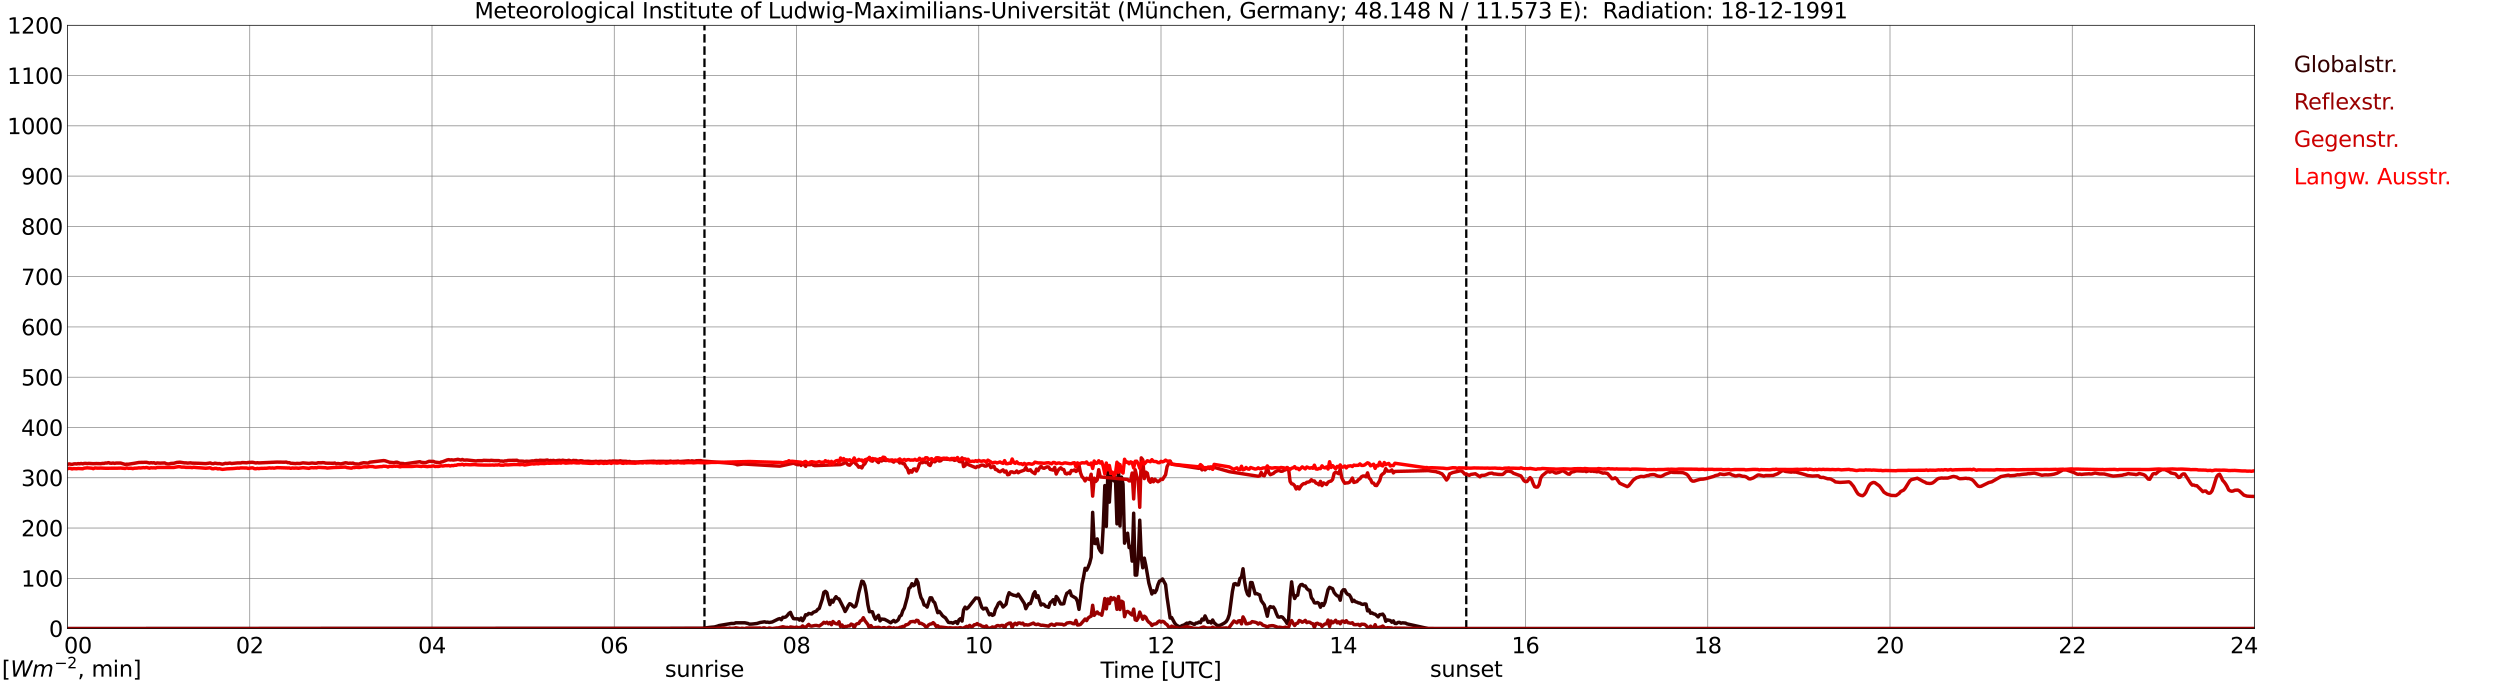 <?xml version="1.0" encoding="utf-8" standalone="no"?>
<!DOCTYPE svg PUBLIC "-//W3C//DTD SVG 1.1//EN"
  "http://www.w3.org/Graphics/SVG/1.1/DTD/svg11.dtd">
<svg xmlns:xlink="http://www.w3.org/1999/xlink" width="1085.4pt" height="296.64pt" viewBox="0 0 1085.4 296.64" xmlns="http://www.w3.org/2000/svg" version="1.1">
 <defs>
  <style type="text/css">*{stroke-linejoin: round; stroke-linecap: butt}</style>
 </defs>
 <g id="figure_1">
  <g id="patch_1">
   <path d="M 0 296.64 
L 1085.4 296.64 
L 1085.4 0 
L 0 0 
z
" style="fill: #ffffff"/>
  </g>
  <g id="axes_1">
   <g id="patch_2">
    <path d="M 29.306 272.909 
L 978.814 272.909 
L 978.814 10.976 
L 29.306 10.976 
z
" style="fill: #ffffff"/>
   </g>
   <g id="patch_3">
    <path d="M 978.814 272.909 
L 978.814 272.909 
L 978.814 10.976 
L 978.814 10.976 
z
" clip-path="url(#p5d5d35ec54)" style="fill: #d3d3d3; opacity: 0.25; stroke: #d3d3d3; stroke-linejoin: miter"/>
   </g>
   <g id="matplotlib.axis_1">
    <g id="xtick_1">
     <g id="line2d_1">
      <path d="M 29.306 272.909 
L 29.306 10.976 
" clip-path="url(#p5d5d35ec54)" style="fill: none; stroke: #808080; stroke-width: 0.3; stroke-linecap: square"/>
     </g>
     <g id="line2d_2"/>
     <g id="text_1">
      <!--    00 -->
      <g transform="translate(18.733 283.627) scale(0.095 -0.095)">
       <defs>
        <path id="DejaVuSans-20" transform="scale(0.016)"/>
        <path id="DejaVuSans-30" d="M 2034 4250 
Q 1547 4250 1301 3770 
Q 1056 3291 1056 2328 
Q 1056 1369 1301 889 
Q 1547 409 2034 409 
Q 2525 409 2770 889 
Q 3016 1369 3016 2328 
Q 3016 3291 2770 3770 
Q 2525 4250 2034 4250 
z
M 2034 4750 
Q 2819 4750 3233 4129 
Q 3647 3509 3647 2328 
Q 3647 1150 3233 529 
Q 2819 -91 2034 -91 
Q 1250 -91 836 529 
Q 422 1150 422 2328 
Q 422 3509 836 4129 
Q 1250 4750 2034 4750 
z
" transform="scale(0.016)"/>
       </defs>
       <use xlink:href="#DejaVuSans-20"/>
       <use xlink:href="#DejaVuSans-20" transform="translate(31.787 0)"/>
       <use xlink:href="#DejaVuSans-20" transform="translate(63.574 0)"/>
       <use xlink:href="#DejaVuSans-30" transform="translate(95.361 0)"/>
       <use xlink:href="#DejaVuSans-30" transform="translate(158.984 0)"/>
      </g>
     </g>
    </g>
    <g id="xtick_2">
     <g id="line2d_3">
      <path d="M 108.431 272.909 
L 108.431 10.976 
" clip-path="url(#p5d5d35ec54)" style="fill: none; stroke: #808080; stroke-width: 0.3; stroke-linecap: square"/>
     </g>
     <g id="line2d_4"/>
     <g id="text_2">
      <!-- 02 -->
      <g transform="translate(102.387 283.627) scale(0.095 -0.095)">
       <defs>
        <path id="DejaVuSans-32" d="M 1228 531 
L 3431 531 
L 3431 0 
L 469 0 
L 469 531 
Q 828 903 1448 1529 
Q 2069 2156 2228 2338 
Q 2531 2678 2651 2914 
Q 2772 3150 2772 3378 
Q 2772 3750 2511 3984 
Q 2250 4219 1831 4219 
Q 1534 4219 1204 4116 
Q 875 4013 500 3803 
L 500 4441 
Q 881 4594 1212 4672 
Q 1544 4750 1819 4750 
Q 2544 4750 2975 4387 
Q 3406 4025 3406 3419 
Q 3406 3131 3298 2873 
Q 3191 2616 2906 2266 
Q 2828 2175 2409 1742 
Q 1991 1309 1228 531 
z
" transform="scale(0.016)"/>
       </defs>
       <use xlink:href="#DejaVuSans-30"/>
       <use xlink:href="#DejaVuSans-32" transform="translate(63.623 0)"/>
      </g>
     </g>
    </g>
    <g id="xtick_3">
     <g id="line2d_5">
      <path d="M 187.557 272.909 
L 187.557 10.976 
" clip-path="url(#p5d5d35ec54)" style="fill: none; stroke: #808080; stroke-width: 0.3; stroke-linecap: square"/>
     </g>
     <g id="line2d_6"/>
     <g id="text_3">
      <!-- 04 -->
      <g transform="translate(181.513 283.627) scale(0.095 -0.095)">
       <defs>
        <path id="DejaVuSans-34" d="M 2419 4116 
L 825 1625 
L 2419 1625 
L 2419 4116 
z
M 2253 4666 
L 3047 4666 
L 3047 1625 
L 3713 1625 
L 3713 1100 
L 3047 1100 
L 3047 0 
L 2419 0 
L 2419 1100 
L 313 1100 
L 313 1709 
L 2253 4666 
z
" transform="scale(0.016)"/>
       </defs>
       <use xlink:href="#DejaVuSans-30"/>
       <use xlink:href="#DejaVuSans-34" transform="translate(63.623 0)"/>
      </g>
     </g>
    </g>
    <g id="xtick_4">
     <g id="line2d_7">
      <path d="M 266.683 272.909 
L 266.683 10.976 
" clip-path="url(#p5d5d35ec54)" style="fill: none; stroke: #808080; stroke-width: 0.3; stroke-linecap: square"/>
     </g>
     <g id="line2d_8"/>
     <g id="text_4">
      <!-- 06 -->
      <g transform="translate(260.638 283.627) scale(0.095 -0.095)">
       <defs>
        <path id="DejaVuSans-36" d="M 2113 2584 
Q 1688 2584 1439 2293 
Q 1191 2003 1191 1497 
Q 1191 994 1439 701 
Q 1688 409 2113 409 
Q 2538 409 2786 701 
Q 3034 994 3034 1497 
Q 3034 2003 2786 2293 
Q 2538 2584 2113 2584 
z
M 3366 4563 
L 3366 3988 
Q 3128 4100 2886 4159 
Q 2644 4219 2406 4219 
Q 1781 4219 1451 3797 
Q 1122 3375 1075 2522 
Q 1259 2794 1537 2939 
Q 1816 3084 2150 3084 
Q 2853 3084 3261 2657 
Q 3669 2231 3669 1497 
Q 3669 778 3244 343 
Q 2819 -91 2113 -91 
Q 1303 -91 875 529 
Q 447 1150 447 2328 
Q 447 3434 972 4092 
Q 1497 4750 2381 4750 
Q 2619 4750 2861 4703 
Q 3103 4656 3366 4563 
z
" transform="scale(0.016)"/>
       </defs>
       <use xlink:href="#DejaVuSans-30"/>
       <use xlink:href="#DejaVuSans-36" transform="translate(63.623 0)"/>
      </g>
     </g>
    </g>
    <g id="xtick_5">
     <g id="line2d_9">
      <path d="M 345.808 272.909 
L 345.808 10.976 
" clip-path="url(#p5d5d35ec54)" style="fill: none; stroke: #808080; stroke-width: 0.3; stroke-linecap: square"/>
     </g>
     <g id="line2d_10"/>
     <g id="text_5">
      <!-- 08 -->
      <g transform="translate(339.764 283.627) scale(0.095 -0.095)">
       <defs>
        <path id="DejaVuSans-38" d="M 2034 2216 
Q 1584 2216 1326 1975 
Q 1069 1734 1069 1313 
Q 1069 891 1326 650 
Q 1584 409 2034 409 
Q 2484 409 2743 651 
Q 3003 894 3003 1313 
Q 3003 1734 2745 1975 
Q 2488 2216 2034 2216 
z
M 1403 2484 
Q 997 2584 770 2862 
Q 544 3141 544 3541 
Q 544 4100 942 4425 
Q 1341 4750 2034 4750 
Q 2731 4750 3128 4425 
Q 3525 4100 3525 3541 
Q 3525 3141 3298 2862 
Q 3072 2584 2669 2484 
Q 3125 2378 3379 2068 
Q 3634 1759 3634 1313 
Q 3634 634 3220 271 
Q 2806 -91 2034 -91 
Q 1263 -91 848 271 
Q 434 634 434 1313 
Q 434 1759 690 2068 
Q 947 2378 1403 2484 
z
M 1172 3481 
Q 1172 3119 1398 2916 
Q 1625 2713 2034 2713 
Q 2441 2713 2670 2916 
Q 2900 3119 2900 3481 
Q 2900 3844 2670 4047 
Q 2441 4250 2034 4250 
Q 1625 4250 1398 4047 
Q 1172 3844 1172 3481 
z
" transform="scale(0.016)"/>
       </defs>
       <use xlink:href="#DejaVuSans-30"/>
       <use xlink:href="#DejaVuSans-38" transform="translate(63.623 0)"/>
      </g>
     </g>
    </g>
    <g id="xtick_6">
     <g id="line2d_11">
      <path d="M 424.934 272.909 
L 424.934 10.976 
" clip-path="url(#p5d5d35ec54)" style="fill: none; stroke: #808080; stroke-width: 0.3; stroke-linecap: square"/>
     </g>
     <g id="line2d_12"/>
     <g id="text_6">
      <!-- 10 -->
      <g transform="translate(418.89 283.627) scale(0.095 -0.095)">
       <defs>
        <path id="DejaVuSans-31" d="M 794 531 
L 1825 531 
L 1825 4091 
L 703 3866 
L 703 4441 
L 1819 4666 
L 2450 4666 
L 2450 531 
L 3481 531 
L 3481 0 
L 794 0 
L 794 531 
z
" transform="scale(0.016)"/>
       </defs>
       <use xlink:href="#DejaVuSans-31"/>
       <use xlink:href="#DejaVuSans-30" transform="translate(63.623 0)"/>
      </g>
     </g>
    </g>
    <g id="xtick_7">
     <g id="line2d_13">
      <path d="M 504.06 272.909 
L 504.06 10.976 
" clip-path="url(#p5d5d35ec54)" style="fill: none; stroke: #808080; stroke-width: 0.3; stroke-linecap: square"/>
     </g>
     <g id="line2d_14"/>
     <g id="text_7">
      <!-- 12 -->
      <g transform="translate(498.015 283.627) scale(0.095 -0.095)">
       <use xlink:href="#DejaVuSans-31"/>
       <use xlink:href="#DejaVuSans-32" transform="translate(63.623 0)"/>
      </g>
     </g>
    </g>
    <g id="xtick_8">
     <g id="line2d_15">
      <path d="M 583.185 272.909 
L 583.185 10.976 
" clip-path="url(#p5d5d35ec54)" style="fill: none; stroke: #808080; stroke-width: 0.3; stroke-linecap: square"/>
     </g>
     <g id="line2d_16"/>
     <g id="text_8">
      <!-- 14 -->
      <g transform="translate(577.141 283.627) scale(0.095 -0.095)">
       <use xlink:href="#DejaVuSans-31"/>
       <use xlink:href="#DejaVuSans-34" transform="translate(63.623 0)"/>
      </g>
     </g>
    </g>
    <g id="xtick_9">
     <g id="line2d_17">
      <path d="M 662.311 272.909 
L 662.311 10.976 
" clip-path="url(#p5d5d35ec54)" style="fill: none; stroke: #808080; stroke-width: 0.3; stroke-linecap: square"/>
     </g>
     <g id="line2d_18"/>
     <g id="text_9">
      <!-- 16 -->
      <g transform="translate(656.267 283.627) scale(0.095 -0.095)">
       <use xlink:href="#DejaVuSans-31"/>
       <use xlink:href="#DejaVuSans-36" transform="translate(63.623 0)"/>
      </g>
     </g>
    </g>
    <g id="xtick_10">
     <g id="line2d_19">
      <path d="M 741.437 272.909 
L 741.437 10.976 
" clip-path="url(#p5d5d35ec54)" style="fill: none; stroke: #808080; stroke-width: 0.3; stroke-linecap: square"/>
     </g>
     <g id="line2d_20"/>
     <g id="text_10">
      <!-- 18 -->
      <g transform="translate(735.392 283.627) scale(0.095 -0.095)">
       <use xlink:href="#DejaVuSans-31"/>
       <use xlink:href="#DejaVuSans-38" transform="translate(63.623 0)"/>
      </g>
     </g>
    </g>
    <g id="xtick_11">
     <g id="line2d_21">
      <path d="M 820.562 272.909 
L 820.562 10.976 
" clip-path="url(#p5d5d35ec54)" style="fill: none; stroke: #808080; stroke-width: 0.3; stroke-linecap: square"/>
     </g>
     <g id="line2d_22"/>
     <g id="text_11">
      <!-- 20 -->
      <g transform="translate(814.518 283.627) scale(0.095 -0.095)">
       <use xlink:href="#DejaVuSans-32"/>
       <use xlink:href="#DejaVuSans-30" transform="translate(63.623 0)"/>
      </g>
     </g>
    </g>
    <g id="xtick_12">
     <g id="line2d_23">
      <path d="M 899.688 272.909 
L 899.688 10.976 
" clip-path="url(#p5d5d35ec54)" style="fill: none; stroke: #808080; stroke-width: 0.3; stroke-linecap: square"/>
     </g>
     <g id="line2d_24"/>
     <g id="text_12">
      <!-- 22 -->
      <g transform="translate(893.644 283.627) scale(0.095 -0.095)">
       <use xlink:href="#DejaVuSans-32"/>
       <use xlink:href="#DejaVuSans-32" transform="translate(63.623 0)"/>
      </g>
     </g>
    </g>
    <g id="xtick_13">
     <g id="line2d_25">
      <path d="M 978.814 272.909 
L 978.814 10.976 
" clip-path="url(#p5d5d35ec54)" style="fill: none; stroke: #808080; stroke-width: 0.3; stroke-linecap: square"/>
     </g>
     <g id="line2d_26"/>
     <g id="text_13">
      <!-- 24    -->
      <g transform="translate(968.241 283.627) scale(0.095 -0.095)">
       <use xlink:href="#DejaVuSans-32"/>
       <use xlink:href="#DejaVuSans-34" transform="translate(63.623 0)"/>
       <use xlink:href="#DejaVuSans-20" transform="translate(127.246 0)"/>
       <use xlink:href="#DejaVuSans-20" transform="translate(159.033 0)"/>
       <use xlink:href="#DejaVuSans-20" transform="translate(190.82 0)"/>
      </g>
     </g>
    </g>
    <g id="text_14">
     <!-- Time [UTC] -->
     <g transform="translate(477.806 294.322) scale(0.095 -0.095)">
      <defs>
       <path id="DejaVuSans-54" d="M -19 4666 
L 3928 4666 
L 3928 4134 
L 2272 4134 
L 2272 0 
L 1638 0 
L 1638 4134 
L -19 4134 
L -19 4666 
z
" transform="scale(0.016)"/>
       <path id="DejaVuSans-69" d="M 603 3500 
L 1178 3500 
L 1178 0 
L 603 0 
L 603 3500 
z
M 603 4863 
L 1178 4863 
L 1178 4134 
L 603 4134 
L 603 4863 
z
" transform="scale(0.016)"/>
       <path id="DejaVuSans-6d" d="M 3328 2828 
Q 3544 3216 3844 3400 
Q 4144 3584 4550 3584 
Q 5097 3584 5394 3201 
Q 5691 2819 5691 2113 
L 5691 0 
L 5113 0 
L 5113 2094 
Q 5113 2597 4934 2840 
Q 4756 3084 4391 3084 
Q 3944 3084 3684 2787 
Q 3425 2491 3425 1978 
L 3425 0 
L 2847 0 
L 2847 2094 
Q 2847 2600 2669 2842 
Q 2491 3084 2119 3084 
Q 1678 3084 1418 2786 
Q 1159 2488 1159 1978 
L 1159 0 
L 581 0 
L 581 3500 
L 1159 3500 
L 1159 2956 
Q 1356 3278 1631 3431 
Q 1906 3584 2284 3584 
Q 2666 3584 2933 3390 
Q 3200 3197 3328 2828 
z
" transform="scale(0.016)"/>
       <path id="DejaVuSans-65" d="M 3597 1894 
L 3597 1613 
L 953 1613 
Q 991 1019 1311 708 
Q 1631 397 2203 397 
Q 2534 397 2845 478 
Q 3156 559 3463 722 
L 3463 178 
Q 3153 47 2828 -22 
Q 2503 -91 2169 -91 
Q 1331 -91 842 396 
Q 353 884 353 1716 
Q 353 2575 817 3079 
Q 1281 3584 2069 3584 
Q 2775 3584 3186 3129 
Q 3597 2675 3597 1894 
z
M 3022 2063 
Q 3016 2534 2758 2815 
Q 2500 3097 2075 3097 
Q 1594 3097 1305 2825 
Q 1016 2553 972 2059 
L 3022 2063 
z
" transform="scale(0.016)"/>
       <path id="DejaVuSans-5b" d="M 550 4863 
L 1875 4863 
L 1875 4416 
L 1125 4416 
L 1125 -397 
L 1875 -397 
L 1875 -844 
L 550 -844 
L 550 4863 
z
" transform="scale(0.016)"/>
       <path id="DejaVuSans-55" d="M 556 4666 
L 1191 4666 
L 1191 1831 
Q 1191 1081 1462 751 
Q 1734 422 2344 422 
Q 2950 422 3222 751 
Q 3494 1081 3494 1831 
L 3494 4666 
L 4128 4666 
L 4128 1753 
Q 4128 841 3676 375 
Q 3225 -91 2344 -91 
Q 1459 -91 1007 375 
Q 556 841 556 1753 
L 556 4666 
z
" transform="scale(0.016)"/>
       <path id="DejaVuSans-43" d="M 4122 4306 
L 4122 3641 
Q 3803 3938 3442 4084 
Q 3081 4231 2675 4231 
Q 1875 4231 1450 3742 
Q 1025 3253 1025 2328 
Q 1025 1406 1450 917 
Q 1875 428 2675 428 
Q 3081 428 3442 575 
Q 3803 722 4122 1019 
L 4122 359 
Q 3791 134 3420 21 
Q 3050 -91 2638 -91 
Q 1578 -91 968 557 
Q 359 1206 359 2328 
Q 359 3453 968 4101 
Q 1578 4750 2638 4750 
Q 3056 4750 3426 4639 
Q 3797 4528 4122 4306 
z
" transform="scale(0.016)"/>
       <path id="DejaVuSans-5d" d="M 1947 4863 
L 1947 -844 
L 622 -844 
L 622 -397 
L 1369 -397 
L 1369 4416 
L 622 4416 
L 622 4863 
L 1947 4863 
z
" transform="scale(0.016)"/>
      </defs>
      <use xlink:href="#DejaVuSans-54"/>
      <use xlink:href="#DejaVuSans-69" transform="translate(57.959 0)"/>
      <use xlink:href="#DejaVuSans-6d" transform="translate(85.742 0)"/>
      <use xlink:href="#DejaVuSans-65" transform="translate(183.154 0)"/>
      <use xlink:href="#DejaVuSans-20" transform="translate(244.678 0)"/>
      <use xlink:href="#DejaVuSans-5b" transform="translate(276.465 0)"/>
      <use xlink:href="#DejaVuSans-55" transform="translate(315.479 0)"/>
      <use xlink:href="#DejaVuSans-54" transform="translate(388.672 0)"/>
      <use xlink:href="#DejaVuSans-43" transform="translate(443.881 0)"/>
      <use xlink:href="#DejaVuSans-5d" transform="translate(513.705 0)"/>
     </g>
    </g>
   </g>
   <g id="matplotlib.axis_2">
    <g id="ytick_1">
     <g id="line2d_27">
      <path d="M 29.306 272.909 
L 978.814 272.909 
" clip-path="url(#p5d5d35ec54)" style="fill: none; stroke: #808080; stroke-width: 0.3; stroke-linecap: square"/>
     </g>
     <g id="line2d_28"/>
     <g id="text_15">
      <!-- 0 -->
      <g transform="translate(21.261 276.518) scale(0.095 -0.095)">
       <use xlink:href="#DejaVuSans-30"/>
      </g>
     </g>
    </g>
    <g id="ytick_2">
     <g id="line2d_29">
      <path d="M 29.306 251.081 
L 978.814 251.081 
" clip-path="url(#p5d5d35ec54)" style="fill: none; stroke: #808080; stroke-width: 0.3; stroke-linecap: square"/>
     </g>
     <g id="line2d_30"/>
     <g id="text_16">
      <!-- 100 -->
      <g transform="translate(9.173 254.69) scale(0.095 -0.095)">
       <use xlink:href="#DejaVuSans-31"/>
       <use xlink:href="#DejaVuSans-30" transform="translate(63.623 0)"/>
       <use xlink:href="#DejaVuSans-30" transform="translate(127.246 0)"/>
      </g>
     </g>
    </g>
    <g id="ytick_3">
     <g id="line2d_31">
      <path d="M 29.306 229.253 
L 978.814 229.253 
" clip-path="url(#p5d5d35ec54)" style="fill: none; stroke: #808080; stroke-width: 0.3; stroke-linecap: square"/>
     </g>
     <g id="line2d_32"/>
     <g id="text_17">
      <!-- 200 -->
      <g transform="translate(9.173 232.863) scale(0.095 -0.095)">
       <use xlink:href="#DejaVuSans-32"/>
       <use xlink:href="#DejaVuSans-30" transform="translate(63.623 0)"/>
       <use xlink:href="#DejaVuSans-30" transform="translate(127.246 0)"/>
      </g>
     </g>
    </g>
    <g id="ytick_4">
     <g id="line2d_33">
      <path d="M 29.306 207.426 
L 978.814 207.426 
" clip-path="url(#p5d5d35ec54)" style="fill: none; stroke: #808080; stroke-width: 0.3; stroke-linecap: square"/>
     </g>
     <g id="line2d_34"/>
     <g id="text_18">
      <!-- 300 -->
      <g transform="translate(9.173 211.035) scale(0.095 -0.095)">
       <defs>
        <path id="DejaVuSans-33" d="M 2597 2516 
Q 3050 2419 3304 2112 
Q 3559 1806 3559 1356 
Q 3559 666 3084 287 
Q 2609 -91 1734 -91 
Q 1441 -91 1130 -33 
Q 819 25 488 141 
L 488 750 
Q 750 597 1062 519 
Q 1375 441 1716 441 
Q 2309 441 2620 675 
Q 2931 909 2931 1356 
Q 2931 1769 2642 2001 
Q 2353 2234 1838 2234 
L 1294 2234 
L 1294 2753 
L 1863 2753 
Q 2328 2753 2575 2939 
Q 2822 3125 2822 3475 
Q 2822 3834 2567 4026 
Q 2313 4219 1838 4219 
Q 1578 4219 1281 4162 
Q 984 4106 628 3988 
L 628 4550 
Q 988 4650 1302 4700 
Q 1616 4750 1894 4750 
Q 2613 4750 3031 4423 
Q 3450 4097 3450 3541 
Q 3450 3153 3228 2886 
Q 3006 2619 2597 2516 
z
" transform="scale(0.016)"/>
       </defs>
       <use xlink:href="#DejaVuSans-33"/>
       <use xlink:href="#DejaVuSans-30" transform="translate(63.623 0)"/>
       <use xlink:href="#DejaVuSans-30" transform="translate(127.246 0)"/>
      </g>
     </g>
    </g>
    <g id="ytick_5">
     <g id="line2d_35">
      <path d="M 29.306 185.598 
L 978.814 185.598 
" clip-path="url(#p5d5d35ec54)" style="fill: none; stroke: #808080; stroke-width: 0.3; stroke-linecap: square"/>
     </g>
     <g id="line2d_36"/>
     <g id="text_19">
      <!-- 400 -->
      <g transform="translate(9.173 189.207) scale(0.095 -0.095)">
       <use xlink:href="#DejaVuSans-34"/>
       <use xlink:href="#DejaVuSans-30" transform="translate(63.623 0)"/>
       <use xlink:href="#DejaVuSans-30" transform="translate(127.246 0)"/>
      </g>
     </g>
    </g>
    <g id="ytick_6">
     <g id="line2d_37">
      <path d="M 29.306 163.77 
L 978.814 163.77 
" clip-path="url(#p5d5d35ec54)" style="fill: none; stroke: #808080; stroke-width: 0.3; stroke-linecap: square"/>
     </g>
     <g id="line2d_38"/>
     <g id="text_20">
      <!-- 500 -->
      <g transform="translate(9.173 167.379) scale(0.095 -0.095)">
       <defs>
        <path id="DejaVuSans-35" d="M 691 4666 
L 3169 4666 
L 3169 4134 
L 1269 4134 
L 1269 2991 
Q 1406 3038 1543 3061 
Q 1681 3084 1819 3084 
Q 2600 3084 3056 2656 
Q 3513 2228 3513 1497 
Q 3513 744 3044 326 
Q 2575 -91 1722 -91 
Q 1428 -91 1123 -41 
Q 819 9 494 109 
L 494 744 
Q 775 591 1075 516 
Q 1375 441 1709 441 
Q 2250 441 2565 725 
Q 2881 1009 2881 1497 
Q 2881 1984 2565 2268 
Q 2250 2553 1709 2553 
Q 1456 2553 1204 2497 
Q 953 2441 691 2322 
L 691 4666 
z
" transform="scale(0.016)"/>
       </defs>
       <use xlink:href="#DejaVuSans-35"/>
       <use xlink:href="#DejaVuSans-30" transform="translate(63.623 0)"/>
       <use xlink:href="#DejaVuSans-30" transform="translate(127.246 0)"/>
      </g>
     </g>
    </g>
    <g id="ytick_7">
     <g id="line2d_39">
      <path d="M 29.306 141.942 
L 978.814 141.942 
" clip-path="url(#p5d5d35ec54)" style="fill: none; stroke: #808080; stroke-width: 0.3; stroke-linecap: square"/>
     </g>
     <g id="line2d_40"/>
     <g id="text_21">
      <!-- 600 -->
      <g transform="translate(9.173 145.551) scale(0.095 -0.095)">
       <use xlink:href="#DejaVuSans-36"/>
       <use xlink:href="#DejaVuSans-30" transform="translate(63.623 0)"/>
       <use xlink:href="#DejaVuSans-30" transform="translate(127.246 0)"/>
      </g>
     </g>
    </g>
    <g id="ytick_8">
     <g id="line2d_41">
      <path d="M 29.306 120.114 
L 978.814 120.114 
" clip-path="url(#p5d5d35ec54)" style="fill: none; stroke: #808080; stroke-width: 0.3; stroke-linecap: square"/>
     </g>
     <g id="line2d_42"/>
     <g id="text_22">
      <!-- 700 -->
      <g transform="translate(9.173 123.724) scale(0.095 -0.095)">
       <defs>
        <path id="DejaVuSans-37" d="M 525 4666 
L 3525 4666 
L 3525 4397 
L 1831 0 
L 1172 0 
L 2766 4134 
L 525 4134 
L 525 4666 
z
" transform="scale(0.016)"/>
       </defs>
       <use xlink:href="#DejaVuSans-37"/>
       <use xlink:href="#DejaVuSans-30" transform="translate(63.623 0)"/>
       <use xlink:href="#DejaVuSans-30" transform="translate(127.246 0)"/>
      </g>
     </g>
    </g>
    <g id="ytick_9">
     <g id="line2d_43">
      <path d="M 29.306 98.287 
L 978.814 98.287 
" clip-path="url(#p5d5d35ec54)" style="fill: none; stroke: #808080; stroke-width: 0.3; stroke-linecap: square"/>
     </g>
     <g id="line2d_44"/>
     <g id="text_23">
      <!-- 800 -->
      <g transform="translate(9.173 101.896) scale(0.095 -0.095)">
       <use xlink:href="#DejaVuSans-38"/>
       <use xlink:href="#DejaVuSans-30" transform="translate(63.623 0)"/>
       <use xlink:href="#DejaVuSans-30" transform="translate(127.246 0)"/>
      </g>
     </g>
    </g>
    <g id="ytick_10">
     <g id="line2d_45">
      <path d="M 29.306 76.459 
L 978.814 76.459 
" clip-path="url(#p5d5d35ec54)" style="fill: none; stroke: #808080; stroke-width: 0.3; stroke-linecap: square"/>
     </g>
     <g id="line2d_46"/>
     <g id="text_24">
      <!-- 900 -->
      <g transform="translate(9.173 80.068) scale(0.095 -0.095)">
       <defs>
        <path id="DejaVuSans-39" d="M 703 97 
L 703 672 
Q 941 559 1184 500 
Q 1428 441 1663 441 
Q 2288 441 2617 861 
Q 2947 1281 2994 2138 
Q 2813 1869 2534 1725 
Q 2256 1581 1919 1581 
Q 1219 1581 811 2004 
Q 403 2428 403 3163 
Q 403 3881 828 4315 
Q 1253 4750 1959 4750 
Q 2769 4750 3195 4129 
Q 3622 3509 3622 2328 
Q 3622 1225 3098 567 
Q 2575 -91 1691 -91 
Q 1453 -91 1209 -44 
Q 966 3 703 97 
z
M 1959 2075 
Q 2384 2075 2632 2365 
Q 2881 2656 2881 3163 
Q 2881 3666 2632 3958 
Q 2384 4250 1959 4250 
Q 1534 4250 1286 3958 
Q 1038 3666 1038 3163 
Q 1038 2656 1286 2365 
Q 1534 2075 1959 2075 
z
" transform="scale(0.016)"/>
       </defs>
       <use xlink:href="#DejaVuSans-39"/>
       <use xlink:href="#DejaVuSans-30" transform="translate(63.623 0)"/>
       <use xlink:href="#DejaVuSans-30" transform="translate(127.246 0)"/>
      </g>
     </g>
    </g>
    <g id="ytick_11">
     <g id="line2d_47">
      <path d="M 29.306 54.631 
L 978.814 54.631 
" clip-path="url(#p5d5d35ec54)" style="fill: none; stroke: #808080; stroke-width: 0.3; stroke-linecap: square"/>
     </g>
     <g id="line2d_48"/>
     <g id="text_25">
      <!-- 1000 -->
      <g transform="translate(3.128 58.24) scale(0.095 -0.095)">
       <use xlink:href="#DejaVuSans-31"/>
       <use xlink:href="#DejaVuSans-30" transform="translate(63.623 0)"/>
       <use xlink:href="#DejaVuSans-30" transform="translate(127.246 0)"/>
       <use xlink:href="#DejaVuSans-30" transform="translate(190.869 0)"/>
      </g>
     </g>
    </g>
    <g id="ytick_12">
     <g id="line2d_49">
      <path d="M 29.306 32.803 
L 978.814 32.803 
" clip-path="url(#p5d5d35ec54)" style="fill: none; stroke: #808080; stroke-width: 0.3; stroke-linecap: square"/>
     </g>
     <g id="line2d_50"/>
     <g id="text_26">
      <!-- 1100 -->
      <g transform="translate(3.128 36.413) scale(0.095 -0.095)">
       <use xlink:href="#DejaVuSans-31"/>
       <use xlink:href="#DejaVuSans-31" transform="translate(63.623 0)"/>
       <use xlink:href="#DejaVuSans-30" transform="translate(127.246 0)"/>
       <use xlink:href="#DejaVuSans-30" transform="translate(190.869 0)"/>
      </g>
     </g>
    </g>
    <g id="ytick_13">
     <g id="line2d_51">
      <path d="M 29.306 10.976 
L 978.814 10.976 
" clip-path="url(#p5d5d35ec54)" style="fill: none; stroke: #808080; stroke-width: 0.3; stroke-linecap: square"/>
     </g>
     <g id="line2d_52"/>
     <g id="text_27">
      <!-- 1200 -->
      <g transform="translate(3.128 14.585) scale(0.095 -0.095)">
       <use xlink:href="#DejaVuSans-31"/>
       <use xlink:href="#DejaVuSans-32" transform="translate(63.623 0)"/>
       <use xlink:href="#DejaVuSans-30" transform="translate(127.246 0)"/>
       <use xlink:href="#DejaVuSans-30" transform="translate(190.869 0)"/>
      </g>
     </g>
    </g>
   </g>
   <g id="line2d_53">
    <path d="M 305.85 272.909 
L 305.85 10.976 
" clip-path="url(#p5d5d35ec54)" style="fill: none; stroke-dasharray: 3.7,1.6; stroke-dashoffset: 0; stroke: #000000"/>
   </g>
   <g id="line2d_54">
    <path d="M 636.595 272.909 
L 636.595 10.976 
" clip-path="url(#p5d5d35ec54)" style="fill: none; stroke-dasharray: 3.7,1.6; stroke-dashoffset: 0; stroke: #000000"/>
   </g>
   <g id="line2d_55">
    <path d="M 29.306 272.909 
L 304.927 272.804 
L 308.224 272.365 
L 310.202 272.193 
L 311.521 271.839 
L 312.18 271.59 
L 317.455 270.689 
L 318.774 270.671 
L 319.433 270.392 
L 323.39 270.399 
L 324.708 270.671 
L 325.368 270.981 
L 326.686 270.92 
L 328.665 270.687 
L 329.983 270.261 
L 331.961 269.958 
L 332.621 270.15 
L 333.28 270.102 
L 333.94 270.257 
L 335.258 270.049 
L 337.896 268.753 
L 338.555 268.572 
L 339.215 269.085 
L 339.874 268.013 
L 340.533 268.059 
L 341.193 267.825 
L 341.852 267.172 
L 342.512 266.334 
L 343.171 265.867 
L 343.83 267.452 
L 344.49 268.572 
L 345.149 268.665 
L 346.468 268.665 
L 347.127 269.224 
L 347.787 268.338 
L 348.446 269.506 
L 349.105 268.48 
L 349.765 266.893 
L 350.424 266.987 
L 351.083 266.334 
L 352.402 266.566 
L 353.062 265.867 
L 354.38 265.354 
L 355.04 264.562 
L 355.699 264.141 
L 357.018 260.131 
L 357.677 257.191 
L 358.337 256.726 
L 358.996 257.284 
L 359.655 260.271 
L 360.315 262.508 
L 360.974 260.596 
L 361.634 261.436 
L 362.293 259.991 
L 362.952 259.057 
L 363.612 259.849 
L 364.271 260.037 
L 366.249 263.955 
L 366.909 265.494 
L 367.568 264.422 
L 368.227 263.069 
L 368.887 262.089 
L 369.546 262.368 
L 370.206 263.069 
L 370.865 263.536 
L 371.524 263.115 
L 372.184 260.829 
L 372.843 257.424 
L 374.162 252.295 
L 374.821 252.574 
L 375.481 254.207 
L 376.14 257.752 
L 376.799 262.508 
L 377.459 265.588 
L 378.118 265.54 
L 378.777 265.634 
L 379.437 267.594 
L 380.096 268.851 
L 380.756 267.873 
L 381.415 267.127 
L 382.074 269.552 
L 382.734 268.759 
L 384.053 268.899 
L 385.371 269.598 
L 386.69 270.392 
L 388.009 269.366 
L 388.668 270.019 
L 389.328 269.646 
L 389.987 269.085 
L 390.646 267.546 
L 391.306 267.127 
L 391.965 265.121 
L 392.624 264.001 
L 393.943 259.197 
L 394.603 255.512 
L 395.262 254.953 
L 395.921 253.414 
L 396.581 254.301 
L 397.24 253.834 
L 397.899 251.642 
L 398.559 252.947 
L 399.218 257.051 
L 399.878 259.478 
L 400.537 260.55 
L 401.196 262.65 
L 401.856 262.881 
L 402.515 263.582 
L 403.834 259.524 
L 404.493 259.57 
L 405.153 261.063 
L 405.812 261.67 
L 407.131 266.007 
L 407.79 265.448 
L 408.45 266.24 
L 409.109 267.22 
L 409.768 267.779 
L 410.428 268.19 
L 411.746 270.191 
L 412.406 270.329 
L 413.065 270.298 
L 413.725 270.578 
L 414.384 270.159 
L 415.043 269.879 
L 415.703 270.717 
L 416.362 269.085 
L 417.022 268.572 
L 417.681 269.646 
L 418.34 264.793 
L 419 263.582 
L 419.659 264.328 
L 420.318 263.815 
L 423.615 259.618 
L 424.934 259.758 
L 426.253 263.721 
L 426.912 264.422 
L 427.572 264.095 
L 428.231 264.095 
L 429.55 266.939 
L 430.209 266.474 
L 430.869 267.172 
L 431.528 266.847 
L 432.187 264.514 
L 432.847 263.348 
L 433.506 261.903 
L 434.165 261.436 
L 434.825 262.276 
L 435.484 263.536 
L 436.803 262.322 
L 437.462 259.151 
L 438.122 257.333 
L 438.781 257.891 
L 440.1 258.45 
L 440.759 258.544 
L 441.419 258.823 
L 442.078 257.937 
L 443.397 259.943 
L 444.716 261.995 
L 445.375 264.28 
L 446.034 263.021 
L 446.694 262.089 
L 447.353 262.043 
L 448.012 260.364 
L 448.672 257.937 
L 449.331 256.911 
L 449.991 259.384 
L 450.65 258.638 
L 451.969 262.696 
L 452.628 262.228 
L 453.287 262.462 
L 453.947 263.254 
L 454.606 263.394 
L 455.266 263.676 
L 455.925 261.67 
L 456.584 261.157 
L 457.244 260.364 
L 457.903 262.368 
L 458.563 258.963 
L 459.222 259.758 
L 460.541 262.183 
L 461.2 262.228 
L 461.859 262.089 
L 462.519 259.384 
L 463.178 257.564 
L 463.838 257.191 
L 464.497 256.538 
L 465.156 258.544 
L 467.134 259.71 
L 467.794 261.157 
L 468.453 264.562 
L 469.113 259.664 
L 469.772 253.648 
L 470.431 250.522 
L 471.091 246.744 
L 471.75 247.536 
L 472.409 246.231 
L 473.069 244.552 
L 473.728 241.988 
L 474.388 222.443 
L 475.047 235.83 
L 475.706 236.016 
L 476.366 233.964 
L 477.025 237.93 
L 477.685 239.187 
L 478.344 239.934 
L 479.003 228.088 
L 479.663 210.831 
L 480.322 228.555 
L 480.981 205.092 
L 481.641 218.012 
L 482.3 206.679 
L 482.96 207.611 
L 483.619 208.779 
L 484.278 207.471 
L 484.938 227.435 
L 485.597 201.408 
L 486.256 228.367 
L 486.916 207.146 
L 487.575 210.178 
L 488.235 235.83 
L 488.894 233.217 
L 489.553 231.493 
L 490.213 237.742 
L 490.872 237.229 
L 491.532 243.618 
L 492.191 222.816 
L 492.85 249.682 
L 493.51 249.682 
L 494.169 242.686 
L 494.828 225.848 
L 495.488 241.754 
L 496.147 246.51 
L 496.807 242.313 
L 497.466 245.439 
L 498.785 253.133 
L 500.103 257.891 
L 500.763 256.492 
L 501.422 257.284 
L 502.082 256.213 
L 502.741 253.834 
L 503.4 252.295 
L 504.06 252.061 
L 504.719 251.36 
L 506.038 253.788 
L 506.697 259.384 
L 508.016 268.338 
L 508.675 268.107 
L 509.994 270.527 
L 510.654 271.328 
L 511.972 272.112 
L 512.632 271.957 
L 513.291 271.555 
L 513.95 271.427 
L 515.269 270.532 
L 515.929 270.674 
L 516.588 270.241 
L 518.566 271.134 
L 519.226 270.523 
L 519.885 270.512 
L 520.544 270.065 
L 521.204 270.344 
L 521.863 268.759 
L 522.522 269.178 
L 523.182 267.406 
L 524.501 270.204 
L 525.16 269.831 
L 525.819 270.484 
L 526.479 269.178 
L 527.138 270.392 
L 528.457 271.555 
L 529.116 271.579 
L 529.776 271.457 
L 531.094 270.776 
L 531.754 270.37 
L 532.413 269.805 
L 533.073 268.7 
L 533.732 266.753 
L 535.051 256.865 
L 535.71 253.554 
L 536.369 253.366 
L 537.029 253.927 
L 537.688 253.927 
L 538.348 251.129 
L 539.007 250.616 
L 539.666 246.932 
L 540.326 252.295 
L 540.985 256.025 
L 541.644 257.985 
L 542.304 258.638 
L 542.963 252.901 
L 543.623 252.947 
L 544.941 257.797 
L 545.601 257.706 
L 546.919 258.31 
L 547.579 260.783 
L 548.898 262.602 
L 550.216 267.546 
L 550.876 264.141 
L 551.535 263.348 
L 552.195 263.676 
L 552.854 263.536 
L 553.513 264.608 
L 554.173 266.426 
L 554.832 267.825 
L 555.491 267.965 
L 556.151 267.733 
L 556.81 267.965 
L 558.129 269.552 
L 558.788 270.671 
L 559.448 269.039 
L 560.107 259.011 
L 560.766 252.62 
L 561.426 257.612 
L 562.085 259.849 
L 562.745 258.638 
L 563.404 258.404 
L 564.063 254.859 
L 564.723 253.879 
L 565.382 253.74 
L 566.042 254.392 
L 566.701 254.392 
L 567.36 255.512 
L 568.02 256.119 
L 568.679 256.304 
L 569.338 259.478 
L 569.998 260.364 
L 570.657 261.716 
L 571.317 261.809 
L 571.976 261.576 
L 572.635 261.995 
L 573.295 263.628 
L 573.954 262.043 
L 574.613 262.881 
L 575.273 261.482 
L 576.592 255.979 
L 577.251 254.999 
L 578.57 255.606 
L 579.229 257.239 
L 579.889 258.077 
L 580.548 258.684 
L 581.207 258.871 
L 581.867 260.596 
L 582.526 256.911 
L 583.185 256.073 
L 583.845 256.073 
L 584.504 257.424 
L 585.164 258.077 
L 585.823 258.265 
L 586.482 259.336 
L 587.142 261.157 
L 587.801 260.596 
L 588.46 261.251 
L 589.12 261.436 
L 589.779 261.764 
L 590.439 261.855 
L 591.098 262.276 
L 591.757 262.416 
L 592.417 262.183 
L 593.076 262.276 
L 593.736 265.215 
L 594.395 264.793 
L 595.054 266.24 
L 595.714 266.101 
L 596.373 266.52 
L 597.032 266.66 
L 598.351 267.825 
L 599.011 266.847 
L 599.67 266.799 
L 600.329 266.614 
L 600.989 267.5 
L 601.648 269.737 
L 602.307 269.133 
L 603.626 269.412 
L 604.286 270.159 
L 604.945 269.552 
L 605.604 270.671 
L 606.264 270.717 
L 606.923 270.233 
L 607.582 270.189 
L 608.242 270.573 
L 608.901 270.403 
L 610.22 270.519 
L 610.879 270.866 
L 620.111 272.909 
L 978.154 272.909 
L 978.154 272.909 
" clip-path="url(#p5d5d35ec54)" style="fill: none; stroke: #330000; stroke-width: 1.5; stroke-linecap: square"/>
   </g>
   <g id="line2d_56">
    <path d="M 29.306 272.909 
L 310.861 272.865 
L 312.18 272.664 
L 312.839 272.78 
L 314.158 272.612 
L 316.136 272.87 
L 316.796 272.686 
L 317.455 272.821 
L 318.774 272.76 
L 319.433 272.566 
L 321.411 272.9 
L 322.071 272.749 
L 323.39 272.896 
L 324.049 272.669 
L 328.665 272.686 
L 329.983 272.645 
L 330.643 272.9 
L 331.302 272.629 
L 331.961 272.614 
L 332.621 272.874 
L 333.28 272.904 
L 333.94 272.645 
L 335.258 272.889 
L 337.236 272.618 
L 337.896 272.61 
L 339.874 272.108 
L 341.193 272.42 
L 341.852 272.376 
L 342.512 272.643 
L 343.171 272.197 
L 345.149 272.485 
L 345.808 272.263 
L 346.468 272.522 
L 347.787 272.376 
L 348.446 271.752 
L 349.105 272.241 
L 349.765 272.376 
L 351.083 271.084 
L 351.743 271.752 
L 352.402 271.841 
L 353.721 271.573 
L 354.38 271.529 
L 355.699 271.796 
L 357.018 270.861 
L 357.677 270.193 
L 358.337 270.549 
L 358.996 270.148 
L 359.655 270.816 
L 360.315 270.281 
L 360.974 271.217 
L 361.634 269.835 
L 362.293 270.46 
L 362.952 270.772 
L 363.612 270.905 
L 364.271 269.925 
L 364.93 272.018 
L 365.59 271.35 
L 366.249 272.376 
L 366.909 271.975 
L 367.568 272.018 
L 368.227 271.752 
L 368.887 271.752 
L 369.546 270.951 
L 370.206 271.217 
L 370.865 272.599 
L 371.524 271.173 
L 372.184 270.772 
L 372.843 270.682 
L 373.502 269.613 
L 374.162 269.257 
L 374.821 268.187 
L 375.481 269.436 
L 376.799 271.128 
L 377.459 272.686 
L 378.118 271.619 
L 378.777 272.42 
L 379.437 272.643 
L 380.096 272.42 
L 380.756 272.464 
L 381.415 272.33 
L 382.734 272.776 
L 383.393 272.503 
L 384.053 272.507 
L 384.712 272.865 
L 386.031 272.33 
L 386.69 272.509 
L 387.349 272.821 
L 388.009 272.553 
L 388.668 272.821 
L 389.328 272.643 
L 389.987 272.732 
L 390.646 272.372 
L 391.306 272.241 
L 391.965 271.975 
L 392.624 271.975 
L 393.284 271.261 
L 393.943 271.173 
L 394.603 270.772 
L 395.262 269.971 
L 396.581 269.792 
L 397.24 270.058 
L 397.899 269.301 
L 398.559 269.436 
L 399.218 270.682 
L 399.878 270.593 
L 401.196 271.307 
L 401.856 272.108 
L 402.515 272.108 
L 403.175 271.307 
L 403.834 270.951 
L 404.493 270.861 
L 405.153 270.327 
L 405.812 270.995 
L 406.471 272.018 
L 407.131 271.662 
L 407.79 272.287 
L 408.45 272.241 
L 411.746 272.636 
L 412.406 272.553 
L 413.725 272.675 
L 415.043 272.605 
L 415.703 272.691 
L 417.022 272.474 
L 417.681 272.732 
L 418.34 272.643 
L 419.659 271.931 
L 420.318 272.197 
L 420.978 271.529 
L 421.637 272.064 
L 422.297 271.975 
L 422.956 271.261 
L 423.615 271.173 
L 424.275 270.728 
L 424.934 271.307 
L 425.593 271.35 
L 426.253 271.841 
L 427.572 272.154 
L 428.231 271.752 
L 428.89 272.686 
L 429.55 272.732 
L 430.209 272.553 
L 430.869 272.197 
L 431.528 272.376 
L 432.187 272.154 
L 432.847 271.619 
L 433.506 271.619 
L 434.165 271.841 
L 434.825 271.529 
L 435.484 271.573 
L 436.144 272.776 
L 436.803 271.261 
L 438.122 270.549 
L 438.781 270.503 
L 439.44 272.509 
L 440.1 271.084 
L 440.759 270.593 
L 441.419 271.217 
L 442.078 270.503 
L 442.737 270.46 
L 443.397 270.816 
L 444.056 270.549 
L 444.716 271.396 
L 445.375 271.217 
L 446.034 271.35 
L 446.694 271.307 
L 448.672 270.503 
L 449.331 271.038 
L 449.991 271.173 
L 450.65 270.951 
L 451.969 271.483 
L 452.628 271.44 
L 455.266 271.841 
L 455.925 271.261 
L 456.584 270.995 
L 457.244 271.35 
L 457.903 271.483 
L 458.563 270.905 
L 461.2 271.038 
L 461.859 271.35 
L 462.519 271.128 
L 463.178 270.503 
L 464.497 270.281 
L 465.156 270.416 
L 465.816 270.772 
L 466.475 270.816 
L 467.134 269.347 
L 467.794 271.35 
L 468.453 271.307 
L 469.113 271.084 
L 470.431 269.569 
L 471.091 268.768 
L 471.75 269.436 
L 472.409 268.321 
L 473.069 267.832 
L 473.728 267.52 
L 474.388 262.798 
L 475.047 267.164 
L 475.706 266.317 
L 476.366 265.693 
L 477.025 266.496 
L 477.685 266.539 
L 478.344 267.118 
L 479.003 264.045 
L 479.663 259.858 
L 480.322 264.357 
L 480.981 260.037 
L 481.641 262.041 
L 482.3 259.413 
L 482.96 260.347 
L 483.619 259.592 
L 484.278 260.124 
L 484.938 264.536 
L 485.597 259.011 
L 486.256 264.625 
L 486.916 261.017 
L 487.575 261.416 
L 488.235 267.742 
L 488.894 265.693 
L 489.553 265.47 
L 490.213 265.872 
L 490.872 266.585 
L 491.532 267.031 
L 492.191 264.446 
L 492.85 269.078 
L 493.51 269.347 
L 494.169 268.233 
L 494.828 265.738 
L 496.147 268.855 
L 496.807 267.52 
L 497.466 268.011 
L 498.125 269.39 
L 498.785 270.148 
L 499.444 270.593 
L 500.103 271.573 
L 500.763 271.038 
L 502.082 270.772 
L 502.741 270.014 
L 503.4 269.613 
L 504.06 270.104 
L 504.719 269.748 
L 505.379 270.014 
L 506.038 270.772 
L 506.697 271.217 
L 507.357 272.154 
L 508.016 272.643 
L 508.675 271.841 
L 509.335 272.154 
L 511.972 272.83 
L 512.632 272.813 
L 513.95 272.35 
L 515.269 272.02 
L 517.907 272.68 
L 518.566 272.872 
L 519.226 272.787 
L 520.544 272.865 
L 522.522 272.197 
L 523.841 272.643 
L 525.819 272.667 
L 526.479 272.287 
L 527.138 272.658 
L 529.116 272.776 
L 531.754 272.656 
L 532.413 272.599 
L 533.073 272.859 
L 533.732 272.33 
L 535.71 269.613 
L 537.029 270.416 
L 537.688 269.569 
L 538.348 269.48 
L 539.007 270.861 
L 539.666 267.832 
L 540.326 269.034 
L 540.985 270.816 
L 541.644 270.816 
L 542.304 270.593 
L 542.963 270.503 
L 543.623 269.881 
L 544.941 270.148 
L 545.601 270.37 
L 546.26 270.951 
L 546.919 270.46 
L 547.579 270.728 
L 548.238 271.396 
L 549.557 271.841 
L 550.216 272.372 
L 550.876 271.796 
L 552.195 271.619 
L 552.854 271.662 
L 554.173 272.108 
L 554.832 272.42 
L 555.491 272.287 
L 556.81 272.509 
L 557.47 272.464 
L 558.129 272.287 
L 558.788 272.732 
L 559.448 272.33 
L 560.107 270.503 
L 560.766 269.436 
L 561.426 270.639 
L 562.085 271.573 
L 562.745 270.728 
L 563.404 270.549 
L 564.063 269.39 
L 564.723 269.659 
L 565.382 270.148 
L 566.042 269.835 
L 566.701 269.347 
L 567.36 270.327 
L 568.02 270.058 
L 568.679 270.148 
L 569.338 270.639 
L 569.998 270.816 
L 570.657 272.42 
L 571.317 270.772 
L 571.976 270.593 
L 572.635 271.038 
L 573.295 271.038 
L 573.954 271.975 
L 574.613 271.35 
L 575.273 270.905 
L 575.932 270.816 
L 576.592 269.213 
L 577.251 272.018 
L 577.91 269.613 
L 578.57 270.416 
L 579.229 269.971 
L 579.889 269.301 
L 580.548 270.416 
L 581.207 269.971 
L 581.867 270.816 
L 582.526 269.702 
L 583.185 269.659 
L 583.845 270.237 
L 584.504 269.48 
L 585.164 270.327 
L 586.482 270.593 
L 587.142 270.37 
L 587.801 271.173 
L 588.46 271.217 
L 589.779 271.084 
L 590.439 271.662 
L 591.098 270.995 
L 592.417 271.084 
L 593.076 271.573 
L 593.736 272.42 
L 594.395 272.464 
L 595.054 271.841 
L 595.714 272.464 
L 596.373 272.643 
L 597.032 271.217 
L 597.692 272.686 
L 599.011 272.302 
L 599.67 272.154 
L 600.329 271.796 
L 600.989 272.367 
L 601.648 272.776 
L 602.307 272.531 
L 604.286 272.634 
L 604.945 272.865 
L 605.604 272.686 
L 618.792 272.88 
L 625.386 272.909 
L 978.154 272.909 
L 978.154 272.909 
" clip-path="url(#p5d5d35ec54)" style="fill: none; stroke: #990000; stroke-width: 1.5; stroke-linecap: square"/>
   </g>
   <g id="line2d_57">
    <path d="M 29.306 201.654 
L 29.965 201.399 
L 31.284 201.659 
L 31.943 201.423 
L 32.603 201.357 
L 33.262 201.429 
L 33.921 201.283 
L 34.581 201.351 
L 35.24 201.224 
L 35.9 201.379 
L 36.559 201.209 
L 37.218 201.183 
L 37.878 201.274 
L 38.537 201.185 
L 40.515 201.316 
L 41.834 201.253 
L 43.812 201.309 
L 44.472 201.183 
L 45.131 201.2 
L 45.79 201.026 
L 46.45 201.037 
L 47.109 200.842 
L 47.768 201.098 
L 48.428 201.137 
L 49.087 201.021 
L 49.747 201.192 
L 50.406 201.039 
L 52.384 201.054 
L 54.362 201.626 
L 55.022 201.517 
L 55.681 201.547 
L 57 201.338 
L 58.319 201.141 
L 60.297 200.786 
L 63.594 200.718 
L 64.912 201.03 
L 65.572 200.879 
L 66.231 200.978 
L 66.89 200.892 
L 67.55 201.213 
L 68.209 200.978 
L 69.528 201.078 
L 71.506 200.989 
L 72.166 201.307 
L 72.825 201.421 
L 73.484 201.416 
L 74.144 201.207 
L 75.462 201.133 
L 76.781 200.768 
L 78.1 200.661 
L 79.419 200.858 
L 80.078 200.969 
L 80.737 200.947 
L 81.397 201.069 
L 82.716 200.949 
L 83.375 201.069 
L 86.013 201.133 
L 87.331 201.187 
L 89.309 201.29 
L 90.628 201.106 
L 91.288 200.993 
L 91.947 201.264 
L 92.606 201.34 
L 93.266 201.089 
L 94.584 201.292 
L 95.244 201.248 
L 96.563 201.534 
L 97.881 201.152 
L 98.541 201.237 
L 99.86 201.043 
L 100.519 201.237 
L 103.156 200.984 
L 104.475 201.002 
L 105.135 200.825 
L 107.113 200.927 
L 107.772 200.786 
L 109.091 200.735 
L 109.75 200.722 
L 111.069 201.006 
L 111.728 200.888 
L 112.388 200.982 
L 120.3 200.62 
L 123.597 200.676 
L 124.257 200.611 
L 124.916 200.866 
L 125.575 200.853 
L 126.235 201.146 
L 126.894 201.143 
L 128.213 201.274 
L 128.872 201.181 
L 130.191 201.226 
L 131.51 200.96 
L 134.147 201.189 
L 135.466 201.015 
L 136.785 201.154 
L 137.444 201.119 
L 138.104 200.897 
L 139.422 200.943 
L 140.082 200.851 
L 140.741 200.903 
L 141.4 201.078 
L 142.719 201.106 
L 144.697 201.137 
L 145.357 201.019 
L 146.016 201.386 
L 146.676 201.231 
L 147.994 201.403 
L 149.972 200.919 
L 150.632 200.991 
L 151.291 201.194 
L 151.951 201.076 
L 152.61 201.15 
L 153.269 201.043 
L 153.929 201.375 
L 155.907 201.488 
L 156.566 201.183 
L 157.885 200.903 
L 159.863 201.063 
L 160.523 200.668 
L 166.457 199.969 
L 167.116 200.022 
L 169.094 200.679 
L 171.073 200.882 
L 171.732 200.698 
L 172.391 200.661 
L 173.71 201.174 
L 175.029 201.218 
L 175.688 201.412 
L 177.007 201.213 
L 182.282 200.443 
L 182.941 200.724 
L 184.26 200.853 
L 184.92 200.823 
L 186.238 200.288 
L 188.217 200.331 
L 188.876 200.631 
L 190.195 200.779 
L 190.854 200.901 
L 191.513 200.591 
L 192.173 200.46 
L 194.151 199.679 
L 194.81 199.557 
L 195.47 199.701 
L 196.129 199.626 
L 196.788 199.753 
L 198.107 199.559 
L 198.767 199.41 
L 200.085 199.731 
L 200.745 199.474 
L 201.404 199.775 
L 202.723 199.705 
L 206.679 200.133 
L 207.339 200.011 
L 209.317 200.011 
L 209.976 199.858 
L 212.614 199.943 
L 213.273 199.849 
L 214.592 199.976 
L 216.57 199.963 
L 217.229 200.196 
L 217.889 200.155 
L 218.548 200.275 
L 219.207 200.091 
L 219.867 200.098 
L 220.526 199.906 
L 224.482 199.829 
L 225.142 200.181 
L 226.461 200.203 
L 227.12 200.229 
L 227.779 200.375 
L 228.439 200.24 
L 229.757 200.303 
L 231.076 200.091 
L 231.736 200.142 
L 232.395 199.945 
L 233.054 199.912 
L 233.714 200.002 
L 234.373 199.808 
L 235.692 199.886 
L 236.351 199.899 
L 237.67 199.707 
L 238.329 200.065 
L 238.989 199.912 
L 239.648 200 
L 240.308 199.871 
L 240.967 200.098 
L 242.286 199.893 
L 242.945 199.849 
L 243.604 200.017 
L 244.264 199.788 
L 244.923 199.936 
L 246.242 200.048 
L 246.901 199.803 
L 248.22 200.209 
L 248.88 199.88 
L 249.539 199.971 
L 250.198 199.943 
L 250.858 200.222 
L 252.176 200.026 
L 252.836 200.1 
L 253.495 200.331 
L 255.473 200.246 
L 256.792 200.417 
L 258.111 200.36 
L 258.77 200.259 
L 259.43 200.41 
L 260.748 200.275 
L 262.067 200.399 
L 262.726 200.307 
L 263.386 200.428 
L 264.705 200.201 
L 265.364 200.286 
L 266.023 200.146 
L 268.661 200.214 
L 269.32 200.046 
L 269.98 200.235 
L 271.958 200.279 
L 272.617 200.48 
L 273.277 200.321 
L 273.936 200.519 
L 275.255 200.528 
L 276.573 200.552 
L 279.211 200.423 
L 281.189 200.321 
L 283.827 200.233 
L 285.145 200.373 
L 285.805 200.277 
L 290.42 200.325 
L 291.08 200.177 
L 291.739 200.353 
L 293.717 200.273 
L 294.377 200.183 
L 295.036 200.382 
L 298.992 200.059 
L 299.652 200.292 
L 300.311 200.056 
L 301.63 200.249 
L 302.289 200.03 
L 304.267 199.982 
L 304.927 200.15 
L 318.114 201.211 
L 319.433 201.512 
L 320.093 201.807 
L 322.73 201.445 
L 338.555 202.394 
L 344.49 201.102 
L 345.808 201.619 
L 346.468 201.792 
L 347.127 201.377 
L 347.787 202.086 
L 348.446 200.975 
L 349.765 202.482 
L 350.424 201.456 
L 351.083 201.761 
L 351.743 201.75 
L 352.402 201.477 
L 353.062 201.964 
L 353.721 202.165 
L 364.93 201.707 
L 366.249 201.255 
L 366.909 200.48 
L 368.227 201.814 
L 368.887 201.99 
L 370.206 200.611 
L 370.865 200.401 
L 371.524 201.34 
L 372.184 201.929 
L 372.843 202.848 
L 373.502 202.641 
L 374.162 203.16 
L 374.821 201.929 
L 375.481 201.384 
L 376.14 200.126 
L 376.799 199.179 
L 377.459 198.869 
L 378.118 200.024 
L 378.777 200.225 
L 379.437 199.511 
L 380.096 199.306 
L 380.756 200.288 
L 381.415 200.825 
L 382.074 199.153 
L 382.734 200.163 
L 383.393 199.749 
L 384.712 199.96 
L 385.371 199.707 
L 386.031 199.819 
L 386.69 199.803 
L 388.009 200.628 
L 388.668 199.969 
L 389.987 200.207 
L 390.646 201.01 
L 391.306 200.563 
L 391.965 201.285 
L 392.624 201.303 
L 393.284 202.671 
L 393.943 203.431 
L 394.603 205.33 
L 395.262 204.322 
L 395.921 204.994 
L 396.581 203.697 
L 397.24 203.575 
L 397.899 204.507 
L 398.559 203.235 
L 399.218 201.274 
L 399.878 200.816 
L 400.537 200.879 
L 401.196 200.325 
L 401.856 200.823 
L 402.515 200.482 
L 403.175 201.731 
L 403.834 202.104 
L 404.493 200.633 
L 405.153 200.183 
L 405.812 200.517 
L 406.471 200.024 
L 407.131 198.742 
L 407.79 200.172 
L 408.45 200.054 
L 409.109 199.347 
L 410.428 199.334 
L 413.065 199.528 
L 413.725 199.452 
L 414.384 199.869 
L 415.043 199.725 
L 415.703 199.341 
L 416.362 200.323 
L 417.022 200.452 
L 417.681 198.79 
L 418.34 202.567 
L 419 202.156 
L 419.659 200.772 
L 420.318 201.67 
L 423.615 203.027 
L 424.275 202.499 
L 424.934 202.685 
L 425.593 202.139 
L 426.253 201.903 
L 426.912 201.984 
L 427.572 202.37 
L 428.231 202.333 
L 428.89 201.783 
L 429.55 201.75 
L 430.209 203.01 
L 431.528 202.464 
L 432.187 203.811 
L 432.847 203.959 
L 433.506 204.57 
L 434.165 204.824 
L 435.484 203.999 
L 436.144 204.95 
L 436.803 204.481 
L 437.462 206.116 
L 438.122 205.987 
L 438.781 204.88 
L 439.44 204.843 
L 440.1 205.195 
L 440.759 205.123 
L 441.419 204.494 
L 442.078 205.249 
L 442.737 204.817 
L 444.716 204.106 
L 445.375 202.92 
L 446.034 204.151 
L 446.694 204.245 
L 447.353 203.951 
L 448.012 204.815 
L 449.331 205.664 
L 449.991 203.667 
L 450.65 204.363 
L 451.309 203.171 
L 451.969 202.412 
L 452.628 203.145 
L 453.287 203.322 
L 454.606 202.685 
L 455.266 202.765 
L 455.925 203.774 
L 457.244 204.103 
L 457.903 202.931 
L 458.563 205.804 
L 459.222 204.413 
L 459.881 203.623 
L 460.541 203.104 
L 461.2 203.741 
L 461.859 203.879 
L 462.519 205.548 
L 463.178 205.764 
L 463.838 205.361 
L 464.497 205.649 
L 465.156 204.26 
L 465.816 204.376 
L 466.475 204.02 
L 467.134 204.688 
L 467.794 204.228 
L 468.453 201.927 
L 469.113 205.293 
L 469.772 206.987 
L 470.431 207.611 
L 471.091 208.794 
L 471.75 207.622 
L 473.069 208.196 
L 473.728 205.902 
L 474.388 215.397 
L 475.047 207.615 
L 475.706 209.047 
L 476.366 208.362 
L 477.025 203.92 
L 477.685 207.063 
L 489.553 208.163 
L 490.213 208.783 
L 490.872 208.766 
L 491.532 205.382 
L 492.191 216.613 
L 492.85 203.946 
L 493.51 206.736 
L 494.169 208.469 
L 494.828 220.247 
L 495.488 198.79 
L 496.147 199.613 
L 496.807 207.783 
L 497.466 204.987 
L 498.125 205.452 
L 498.785 208.639 
L 499.444 209.401 
L 500.103 207.86 
L 500.763 209.161 
L 501.422 208.063 
L 502.082 208.709 
L 502.741 209.141 
L 503.4 208.724 
L 504.06 208.037 
L 504.719 208.17 
L 506.038 206.153 
L 506.697 202.584 
L 508.016 200.168 
L 508.675 201.501 
L 520.544 203.342 
L 521.204 203.049 
L 521.863 204.005 
L 522.522 202.953 
L 523.182 204.009 
L 523.841 203.431 
L 524.501 203.051 
L 525.16 203.444 
L 525.819 202.713 
L 526.479 203.481 
L 527.138 202.909 
L 533.732 204.787 
L 546.26 206.775 
L 546.919 206.598 
L 547.579 205.121 
L 548.238 206.334 
L 548.898 206.576 
L 549.557 205.096 
L 550.216 202.759 
L 550.876 205.289 
L 551.535 206.094 
L 552.854 205.54 
L 553.513 204.928 
L 554.832 204.25 
L 555.491 204.35 
L 556.151 204.634 
L 556.81 204.555 
L 557.47 204.154 
L 558.129 203.977 
L 558.788 202.975 
L 559.448 203.597 
L 560.107 209.006 
L 560.766 210.04 
L 561.426 210.193 
L 562.085 210.876 
L 562.745 212.293 
L 563.404 211.326 
L 564.063 212.28 
L 564.723 211.125 
L 565.382 210.385 
L 566.042 209.942 
L 566.701 209.966 
L 567.36 209.375 
L 568.02 209.298 
L 568.679 209.08 
L 569.338 208.283 
L 569.998 208.853 
L 570.657 208.816 
L 571.317 209.715 
L 571.976 209.934 
L 572.635 210.477 
L 573.295 209.008 
L 573.954 210.839 
L 574.613 209.661 
L 575.932 210.359 
L 576.592 209.338 
L 577.251 209.025 
L 577.91 208.853 
L 578.57 208.139 
L 579.229 205.537 
L 579.889 204.981 
L 581.207 205.64 
L 581.867 203.785 
L 582.526 207.399 
L 583.185 208.783 
L 583.845 209.807 
L 584.504 209.667 
L 585.164 209.645 
L 585.823 209.416 
L 586.482 208.652 
L 587.142 207.552 
L 587.801 209.462 
L 589.12 209.082 
L 589.779 208.262 
L 590.439 207.829 
L 591.098 206.996 
L 591.757 206.651 
L 592.417 206.651 
L 593.076 207.022 
L 593.736 205.302 
L 594.395 207.513 
L 595.054 208.152 
L 595.714 209.624 
L 596.373 209.741 
L 597.032 210.724 
L 597.692 210.809 
L 599.011 208.641 
L 599.67 206.382 
L 600.329 205.743 
L 600.989 205.302 
L 601.648 203.479 
L 602.307 204.518 
L 603.626 204.544 
L 604.286 204.038 
L 604.945 205.31 
L 605.604 204.671 
L 616.154 204.426 
L 620.111 204.304 
L 621.429 204.529 
L 623.408 204.76 
L 624.067 205.005 
L 624.726 205.121 
L 625.386 205.476 
L 626.045 205.705 
L 626.705 206.474 
L 628.023 208.41 
L 628.683 207.594 
L 629.342 205.769 
L 630.661 205.177 
L 633.958 204.422 
L 634.617 204.512 
L 635.276 205.083 
L 635.936 205.821 
L 636.595 205.727 
L 637.255 206.151 
L 637.914 206.371 
L 638.573 205.978 
L 640.552 205.686 
L 642.53 207.011 
L 643.189 206.4 
L 644.508 206.343 
L 645.167 206.138 
L 646.486 205.553 
L 647.805 205.398 
L 648.464 205.747 
L 649.123 205.773 
L 650.442 205.954 
L 651.761 206.013 
L 652.42 205.965 
L 653.08 205.465 
L 653.739 204.752 
L 654.399 204.573 
L 655.058 204.522 
L 656.377 204.883 
L 657.036 205.459 
L 660.333 206.633 
L 661.652 208.683 
L 662.311 209.115 
L 662.97 209.045 
L 664.289 207.36 
L 664.949 208.045 
L 665.608 209.888 
L 666.267 211.243 
L 666.927 211.503 
L 667.586 211.42 
L 668.246 210.39 
L 668.905 207.62 
L 669.564 206.513 
L 671.542 204.918 
L 672.202 204.675 
L 672.861 204.976 
L 673.521 204.723 
L 674.18 204.688 
L 674.839 205.136 
L 675.499 205.413 
L 676.817 205.088 
L 678.136 204.45 
L 678.796 204.468 
L 680.774 205.797 
L 681.433 205.878 
L 682.092 205.11 
L 682.752 204.874 
L 683.411 204.763 
L 684.071 204.494 
L 684.73 204.415 
L 687.368 204.557 
L 688.027 204.455 
L 688.686 204.765 
L 690.005 204.317 
L 690.664 204.634 
L 691.324 204.498 
L 691.983 204.666 
L 692.643 204.669 
L 693.302 204.861 
L 693.961 204.688 
L 695.939 205.437 
L 696.599 205.315 
L 697.918 205.579 
L 699.896 207.864 
L 700.555 207.777 
L 701.215 207.443 
L 701.874 207.888 
L 703.193 209.785 
L 705.171 210.684 
L 706.49 211.276 
L 707.149 210.887 
L 709.127 208.399 
L 710.446 207.45 
L 712.424 206.832 
L 713.743 206.928 
L 715.062 206.507 
L 715.721 206.441 
L 716.38 206.16 
L 717.699 206.037 
L 718.358 206.098 
L 719.677 206.686 
L 720.996 206.871 
L 721.655 206.648 
L 722.974 205.913 
L 725.612 204.922 
L 726.271 205.107 
L 730.227 205.179 
L 730.887 205.28 
L 732.205 205.86 
L 732.865 206.45 
L 734.184 208.427 
L 734.843 208.905 
L 735.502 208.888 
L 736.821 208.465 
L 738.14 208.085 
L 739.459 208.015 
L 740.777 207.764 
L 744.074 206.819 
L 744.734 206.487 
L 746.052 206.203 
L 746.712 205.747 
L 748.031 205.983 
L 748.69 206.009 
L 750.668 205.62 
L 751.327 205.797 
L 751.987 206.197 
L 752.646 206.356 
L 753.306 206.631 
L 753.965 206.611 
L 754.624 206.389 
L 755.284 206.373 
L 756.602 206.795 
L 757.262 206.795 
L 757.921 206.967 
L 758.581 207.334 
L 759.24 207.86 
L 759.899 207.954 
L 761.218 207.495 
L 763.196 206.232 
L 763.856 206.234 
L 765.834 206.692 
L 766.493 206.469 
L 769.79 206.432 
L 771.768 205.681 
L 773.746 204.383 
L 774.406 204.341 
L 775.065 204.653 
L 777.703 204.998 
L 778.362 204.837 
L 779.021 204.97 
L 779.681 204.931 
L 782.978 205.856 
L 784.956 206.478 
L 786.934 206.69 
L 788.912 206.566 
L 789.572 206.611 
L 790.231 207.209 
L 790.89 207.295 
L 791.55 207.247 
L 793.528 207.871 
L 794.187 207.873 
L 794.847 207.993 
L 796.165 208.7 
L 796.825 209.233 
L 798.803 209.445 
L 800.781 209.338 
L 802.759 209.18 
L 803.419 209.6 
L 804.737 211.184 
L 806.056 213.524 
L 806.715 214.458 
L 807.375 214.858 
L 808.034 215.111 
L 808.694 215.22 
L 809.353 214.749 
L 810.012 213.891 
L 811.331 211.071 
L 811.99 210.161 
L 812.65 209.72 
L 813.309 209.458 
L 813.969 209.549 
L 815.947 210.955 
L 816.606 211.785 
L 817.925 213.69 
L 819.244 214.517 
L 821.222 215.111 
L 823.2 215.142 
L 824.519 214.227 
L 825.178 213.413 
L 826.497 212.769 
L 827.156 211.994 
L 829.134 208.822 
L 829.794 208.268 
L 831.772 207.775 
L 832.431 207.624 
L 833.75 208.334 
L 835.069 209.069 
L 835.728 209.329 
L 836.388 209.746 
L 837.706 209.901 
L 838.366 209.861 
L 839.025 209.665 
L 839.684 209.213 
L 841.003 208.069 
L 841.663 207.716 
L 842.981 207.515 
L 843.641 207.578 
L 844.959 207.552 
L 845.619 207.567 
L 847.597 206.952 
L 848.256 206.86 
L 849.575 207.153 
L 850.235 207.611 
L 850.894 207.842 
L 852.213 207.77 
L 853.531 207.626 
L 854.191 207.77 
L 854.85 207.738 
L 856.169 208.227 
L 856.828 208.796 
L 858.147 210.364 
L 858.806 211.071 
L 859.466 211.213 
L 860.125 211.132 
L 862.763 209.842 
L 863.422 209.506 
L 864.741 209.185 
L 868.697 206.917 
L 871.994 206.28 
L 872.653 206.561 
L 873.972 206.469 
L 874.632 206.419 
L 875.95 206.116 
L 876.61 206.164 
L 877.929 205.954 
L 879.907 205.786 
L 880.566 205.627 
L 881.225 205.649 
L 882.544 205.483 
L 883.204 205.387 
L 885.182 205.939 
L 886.5 206.336 
L 887.819 206.16 
L 889.138 206.19 
L 890.457 206.09 
L 891.775 205.86 
L 893.094 205.454 
L 895.732 203.992 
L 896.391 203.767 
L 900.347 205.136 
L 901.666 205.795 
L 902.326 205.928 
L 902.985 205.815 
L 903.644 205.974 
L 904.963 205.826 
L 906.282 205.754 
L 906.941 205.69 
L 907.601 205.784 
L 908.26 205.747 
L 909.579 205.367 
L 911.557 205.769 
L 912.876 205.771 
L 913.535 205.782 
L 916.832 206.583 
L 917.491 206.703 
L 918.81 206.596 
L 921.448 206.31 
L 922.107 206.092 
L 922.766 206.011 
L 924.085 205.594 
L 924.745 205.745 
L 926.723 205.928 
L 927.382 206.072 
L 928.041 205.906 
L 928.701 205.566 
L 930.02 205.882 
L 930.679 206.074 
L 931.338 206.443 
L 932.657 207.991 
L 933.316 208.093 
L 934.635 205.817 
L 935.295 205.553 
L 935.954 205.73 
L 937.273 204.566 
L 938.592 203.9 
L 939.91 203.883 
L 941.229 204.483 
L 941.888 204.817 
L 942.548 205.345 
L 944.526 205.754 
L 945.845 207.316 
L 946.504 207.161 
L 947.163 206.199 
L 947.823 205.745 
L 948.482 205.786 
L 949.801 207.794 
L 951.12 209.888 
L 951.779 210.625 
L 952.438 210.56 
L 953.098 210.872 
L 953.757 210.848 
L 956.395 213.452 
L 957.054 213.166 
L 957.714 213.188 
L 958.373 213.88 
L 959.032 214.175 
L 959.692 213.998 
L 960.351 213.162 
L 961.01 211.383 
L 962.329 207.07 
L 962.989 206.199 
L 963.648 205.891 
L 964.307 207.039 
L 964.967 208.515 
L 965.626 209.228 
L 966.285 210.13 
L 966.945 211.258 
L 967.604 212.706 
L 968.264 213.107 
L 968.923 213.273 
L 969.582 213.164 
L 970.242 212.848 
L 971.561 212.769 
L 972.22 213.105 
L 974.198 214.969 
L 975.517 215.39 
L 976.836 215.487 
L 978.154 215.524 
L 978.154 215.524 
" clip-path="url(#p5d5d35ec54)" style="fill: none; stroke: #cc0000; stroke-width: 1.5; stroke-linecap: square"/>
   </g>
   <g id="line2d_58">
    <path d="M 29.306 203.518 
L 29.965 203.3 
L 30.625 203.381 
L 31.284 203.608 
L 31.943 203.429 
L 33.262 203.518 
L 33.921 203.394 
L 35.9 203.521 
L 36.559 203.259 
L 37.878 203.123 
L 39.856 203.27 
L 40.515 203.477 
L 41.175 203.18 
L 42.493 203.265 
L 43.812 203.219 
L 45.79 203.302 
L 49.087 203.278 
L 50.406 203.287 
L 52.384 203.219 
L 54.362 203.385 
L 55.022 203.143 
L 55.681 203.324 
L 57 203.302 
L 57.659 203.459 
L 58.319 203.285 
L 59.637 203.226 
L 60.297 203.106 
L 60.956 203.182 
L 62.275 203.034 
L 62.934 203.099 
L 63.594 202.955 
L 64.912 203.272 
L 65.572 203.077 
L 66.231 203.147 
L 66.89 203.104 
L 67.55 203.193 
L 68.209 202.953 
L 75.462 202.962 
L 77.441 202.606 
L 78.1 202.623 
L 78.759 202.805 
L 80.078 202.824 
L 80.737 202.936 
L 82.716 202.918 
L 83.375 203.025 
L 84.034 202.874 
L 85.353 203.008 
L 87.331 203.136 
L 89.309 203.298 
L 91.288 203.097 
L 91.947 203.47 
L 92.606 203.531 
L 93.266 203.363 
L 93.925 203.359 
L 94.584 203.593 
L 95.244 203.477 
L 96.563 203.787 
L 98.541 203.555 
L 101.178 203.431 
L 103.156 203.237 
L 103.816 203.278 
L 104.475 203.149 
L 107.113 203.197 
L 107.772 203.376 
L 109.091 203.152 
L 109.75 203.134 
L 110.41 203.459 
L 111.069 203.514 
L 111.728 203.352 
L 112.388 203.464 
L 113.047 203.35 
L 115.685 203.291 
L 117.003 203.125 
L 117.663 203.226 
L 118.322 203.158 
L 118.982 203.259 
L 120.3 203.034 
L 124.916 203.184 
L 125.575 203.167 
L 126.235 203.337 
L 126.894 203.182 
L 127.553 203.248 
L 128.872 203.208 
L 129.532 203.307 
L 130.85 203.139 
L 131.51 203.049 
L 133.488 203.265 
L 134.147 203.337 
L 134.807 203.11 
L 135.466 203.038 
L 136.125 203.115 
L 136.785 203.058 
L 137.444 203.119 
L 138.104 202.905 
L 140.082 203.01 
L 141.4 203.08 
L 142.06 203.217 
L 144.697 202.988 
L 146.676 202.929 
L 149.972 202.783 
L 150.632 203.018 
L 152.61 203.263 
L 153.269 202.973 
L 153.929 203.012 
L 154.588 202.874 
L 155.907 202.984 
L 157.885 202.7 
L 158.544 202.65 
L 159.204 202.735 
L 160.523 202.53 
L 161.841 202.545 
L 162.501 202.743 
L 163.16 202.805 
L 165.138 202.586 
L 165.798 202.588 
L 166.457 202.407 
L 167.776 202.488 
L 168.435 202.752 
L 169.094 202.447 
L 170.413 202.512 
L 171.073 202.383 
L 171.732 202.449 
L 172.391 202.348 
L 173.71 202.689 
L 174.37 202.532 
L 178.985 202.51 
L 180.963 202.337 
L 182.941 202.521 
L 183.601 202.372 
L 184.92 202.514 
L 185.579 202.595 
L 186.238 202.473 
L 186.898 202.499 
L 188.217 202.279 
L 188.876 202.551 
L 189.535 202.471 
L 190.195 202.521 
L 190.854 202.429 
L 191.513 202.217 
L 192.173 202.346 
L 193.492 202.141 
L 194.151 202.193 
L 194.81 202.097 
L 195.47 202.322 
L 196.129 202.11 
L 196.788 202.178 
L 197.448 201.986 
L 198.107 201.999 
L 198.767 201.746 
L 200.085 201.728 
L 200.745 201.552 
L 201.404 201.881 
L 202.063 201.665 
L 204.042 201.798 
L 206.02 201.702 
L 207.339 201.838 
L 208.657 201.89 
L 209.976 201.907 
L 211.954 201.929 
L 213.932 201.888 
L 214.592 201.953 
L 215.251 201.846 
L 215.91 201.905 
L 216.57 201.742 
L 217.229 201.958 
L 218.548 201.986 
L 219.207 201.794 
L 220.526 201.849 
L 223.164 201.674 
L 225.142 201.694 
L 225.801 201.766 
L 226.461 201.648 
L 227.12 201.683 
L 227.779 201.894 
L 231.076 201.355 
L 231.736 201.453 
L 233.054 201.298 
L 233.714 201.392 
L 234.373 201.216 
L 235.692 201.226 
L 236.351 201.261 
L 237.67 201.063 
L 238.329 201.146 
L 240.308 201.041 
L 241.626 201.089 
L 242.945 200.982 
L 243.604 201.082 
L 244.264 200.783 
L 245.583 201.082 
L 247.561 200.921 
L 248.22 200.962 
L 248.88 200.81 
L 250.198 200.978 
L 251.517 200.989 
L 252.176 200.766 
L 252.836 200.98 
L 254.155 201.039 
L 256.133 201.176 
L 257.451 201.168 
L 258.77 200.96 
L 260.089 201.229 
L 260.748 200.971 
L 261.408 201.03 
L 262.067 201.211 
L 262.726 201.061 
L 263.386 201.154 
L 264.705 200.899 
L 265.364 201.2 
L 266.023 200.901 
L 268.002 201.058 
L 269.32 200.816 
L 269.98 201.071 
L 270.639 201.194 
L 271.298 200.927 
L 271.958 201.085 
L 272.617 200.989 
L 275.914 201.111 
L 276.573 200.971 
L 277.233 200.989 
L 277.892 200.892 
L 279.211 201.004 
L 279.87 200.696 
L 280.53 200.936 
L 282.508 200.838 
L 283.827 200.945 
L 284.486 200.858 
L 285.145 201.045 
L 285.805 200.925 
L 286.464 201.043 
L 288.442 200.862 
L 289.102 201.117 
L 291.08 200.864 
L 291.739 200.851 
L 292.399 200.986 
L 293.058 200.901 
L 293.717 200.94 
L 294.377 200.777 
L 295.696 200.967 
L 296.355 200.938 
L 297.014 201.032 
L 297.674 200.871 
L 300.311 200.834 
L 300.971 200.962 
L 302.949 200.79 
L 306.246 200.967 
L 308.883 200.759 
L 310.202 200.768 
L 325.368 200.366 
L 339.215 200.801 
L 339.874 200.921 
L 341.193 200.51 
L 341.852 200.473 
L 342.512 200.022 
L 343.171 200.358 
L 343.83 200.253 
L 347.787 200.661 
L 348.446 201.139 
L 349.105 200.6 
L 349.765 200.336 
L 350.424 200.879 
L 351.083 201.209 
L 351.743 200.598 
L 352.402 200.445 
L 354.38 200.792 
L 355.699 200.401 
L 356.359 200.72 
L 357.018 200.668 
L 357.677 200.757 
L 358.337 200.004 
L 358.996 200.447 
L 359.655 200.281 
L 360.315 201.508 
L 360.974 200.303 
L 361.634 201.414 
L 362.293 200.51 
L 362.952 200.08 
L 363.612 199.915 
L 364.271 200.862 
L 364.93 198.843 
L 365.59 199.821 
L 366.249 199.094 
L 366.909 199.797 
L 367.568 199.607 
L 368.227 199.827 
L 368.887 199.605 
L 369.546 200.358 
L 370.206 199.993 
L 370.865 198.823 
L 371.524 200.201 
L 372.184 200.091 
L 372.843 199.447 
L 373.502 199.823 
L 374.162 199.725 
L 374.821 200.624 
L 375.481 199.633 
L 376.14 199.417 
L 376.799 199.474 
L 377.459 198.566 
L 378.118 199.808 
L 378.777 199.065 
L 379.437 199.247 
L 380.096 199.592 
L 380.756 199.474 
L 381.415 199.611 
L 382.074 199.183 
L 382.734 199.389 
L 383.393 198.483 
L 384.053 198.601 
L 384.712 199.432 
L 386.031 200.107 
L 386.69 200.008 
L 387.349 199.659 
L 388.009 199.969 
L 388.668 199.725 
L 389.328 199.904 
L 389.987 199.679 
L 390.646 199.244 
L 391.306 199.827 
L 391.965 199.847 
L 392.624 199.471 
L 393.284 199.923 
L 393.943 199.585 
L 394.603 199.528 
L 395.262 199.792 
L 395.921 199.716 
L 396.581 199.781 
L 397.24 199.434 
L 397.899 199.832 
L 398.559 199.76 
L 399.218 198.959 
L 399.878 199.653 
L 400.537 199.345 
L 401.196 199.563 
L 401.856 198.736 
L 402.515 198.745 
L 403.175 199.485 
L 403.834 199.373 
L 404.493 199.118 
L 405.153 199.873 
L 405.812 199.565 
L 406.471 198.753 
L 407.131 199.336 
L 407.79 198.841 
L 408.45 199.175 
L 409.768 198.904 
L 410.428 198.991 
L 411.087 198.902 
L 412.406 199.544 
L 413.065 199.033 
L 413.725 199.087 
L 414.384 199.017 
L 415.043 199.347 
L 415.703 198.638 
L 416.362 199.707 
L 417.022 199.362 
L 417.681 199.535 
L 418.34 199.194 
L 419 199.227 
L 419.659 199.524 
L 420.318 199.406 
L 420.978 200.34 
L 421.637 200.327 
L 422.297 200.203 
L 422.956 200.353 
L 423.615 199.998 
L 424.275 200.347 
L 424.934 199.869 
L 425.593 200.207 
L 426.253 200.253 
L 426.912 200.059 
L 427.572 200.126 
L 428.231 200.751 
L 428.89 199.781 
L 430.209 200.563 
L 430.869 201.08 
L 431.528 200.768 
L 432.187 200.692 
L 432.847 201.008 
L 434.165 200.554 
L 434.825 200.938 
L 435.484 201.176 
L 436.144 199.987 
L 436.803 201.296 
L 437.462 201.318 
L 438.122 201.098 
L 438.781 201.148 
L 439.44 199.286 
L 440.1 200.775 
L 440.759 201.163 
L 441.419 200.5 
L 442.078 201.216 
L 442.737 201.379 
L 443.397 201.296 
L 444.056 201.737 
L 444.716 201.176 
L 445.375 201.643 
L 446.694 201.274 
L 448.012 201.565 
L 448.672 201.314 
L 449.331 200.652 
L 450.65 200.973 
L 451.969 200.995 
L 453.287 201.139 
L 454.606 200.932 
L 455.266 200.901 
L 456.584 201.36 
L 457.244 200.783 
L 457.903 200.847 
L 458.563 201.292 
L 459.222 201.071 
L 459.881 200.975 
L 460.541 201.233 
L 461.2 201.344 
L 461.859 201.056 
L 462.519 200.965 
L 464.497 201.322 
L 465.156 201.312 
L 465.816 200.989 
L 466.475 200.892 
L 467.134 202.695 
L 467.794 200.967 
L 468.453 201.386 
L 469.772 200.927 
L 471.091 200.993 
L 471.75 200.572 
L 472.409 201.488 
L 473.069 201.654 
L 473.728 201.026 
L 474.388 203.39 
L 475.047 200.166 
L 475.706 201.174 
L 476.366 201.05 
L 477.025 200.043 
L 477.685 201.047 
L 478.344 200.48 
L 479.003 202.532 
L 479.663 205.767 
L 480.322 201.028 
L 480.981 203.953 
L 481.641 202.102 
L 482.3 205.546 
L 482.96 204.994 
L 483.619 206.474 
L 484.278 205.601 
L 484.938 200.679 
L 485.597 205.031 
L 486.256 201.72 
L 486.916 204.693 
L 487.575 205.389 
L 488.235 199.395 
L 488.894 200.705 
L 489.553 200.58 
L 490.213 201.336 
L 490.872 200.521 
L 491.532 200.825 
L 492.191 203.149 
L 492.85 200.275 
L 493.51 200.235 
L 494.169 201.316 
L 494.828 203.267 
L 495.488 201.078 
L 496.147 200.292 
L 496.807 201.456 
L 498.125 200.03 
L 499.444 200.467 
L 500.103 199.576 
L 500.763 200.314 
L 502.082 200.412 
L 502.741 200.86 
L 503.4 200.89 
L 504.06 200.299 
L 504.719 200.532 
L 505.379 200.292 
L 506.038 199.771 
L 506.697 200.187 
L 507.357 200.203 
L 508.016 200.421 
L 508.675 201.545 
L 520.544 202.669 
L 521.204 201.715 
L 521.863 202.27 
L 522.522 203.232 
L 523.182 203.003 
L 523.841 203.117 
L 524.501 202.77 
L 525.16 202.785 
L 525.819 203.095 
L 526.479 203.778 
L 527.138 201.619 
L 533.732 202.713 
L 535.71 203.806 
L 536.369 203.4 
L 537.029 203.13 
L 537.688 203.937 
L 538.348 203.879 
L 539.007 202.431 
L 539.666 203.97 
L 540.326 203.743 
L 540.985 202.962 
L 541.644 203.564 
L 542.304 203.706 
L 542.963 202.979 
L 544.941 203.651 
L 545.601 203.545 
L 546.26 203.108 
L 546.919 203.516 
L 547.579 203.503 
L 548.238 203.193 
L 548.898 203.115 
L 549.557 203.294 
L 550.216 202.287 
L 550.876 203.119 
L 551.535 203.097 
L 552.195 203.252 
L 553.513 203.058 
L 555.491 203.171 
L 556.151 202.966 
L 557.47 203.134 
L 558.129 203.477 
L 558.788 203.043 
L 560.107 203.782 
L 560.766 203.296 
L 561.426 203.106 
L 562.085 202.595 
L 562.745 203.451 
L 563.404 203.296 
L 564.063 203.918 
L 565.382 202.711 
L 566.701 203.564 
L 567.36 202.752 
L 568.679 203.28 
L 569.338 203.047 
L 569.998 203.313 
L 570.657 201.966 
L 571.317 203.579 
L 571.976 203.695 
L 572.635 203.387 
L 573.295 203.44 
L 573.954 202.252 
L 574.613 202.931 
L 575.273 203.134 
L 575.932 202.702 
L 576.592 203.63 
L 577.251 200.473 
L 577.91 202.957 
L 578.57 202.174 
L 579.889 203.521 
L 580.548 202.497 
L 581.207 202.818 
L 581.867 201.851 
L 582.526 202.857 
L 583.185 202.772 
L 583.845 202.335 
L 584.504 203.147 
L 585.164 202.41 
L 586.482 202.224 
L 587.142 202.545 
L 587.801 201.927 
L 588.46 202.065 
L 589.779 202.008 
L 590.439 201.412 
L 591.098 202.049 
L 591.757 202.073 
L 592.417 201.894 
L 593.736 200.93 
L 594.395 201.2 
L 595.054 202.237 
L 596.373 201.543 
L 597.032 203.344 
L 597.692 202.119 
L 598.351 202.244 
L 599.011 200.687 
L 599.67 202.021 
L 600.329 202.289 
L 600.989 200.812 
L 601.648 201.759 
L 602.307 201.388 
L 602.967 201.22 
L 603.626 202.296 
L 604.286 202.056 
L 604.945 202.145 
L 605.604 201.13 
L 618.792 203.032 
L 619.451 202.973 
L 620.111 203.141 
L 621.429 203.056 
L 626.705 203.274 
L 628.023 203.457 
L 628.683 203.422 
L 630.661 203.062 
L 631.98 203.117 
L 632.639 203.337 
L 633.298 203.123 
L 634.617 203.152 
L 638.573 203.25 
L 639.892 203.16 
L 645.167 203.25 
L 645.827 203.202 
L 646.486 203.28 
L 649.123 203.219 
L 650.442 203.342 
L 651.102 203.309 
L 652.42 203.492 
L 653.08 203.267 
L 654.399 203.232 
L 655.058 203.152 
L 655.717 203.291 
L 657.036 203.274 
L 659.674 203.352 
L 660.333 203.119 
L 661.652 203.497 
L 663.63 203.466 
L 664.289 203.352 
L 666.927 203.774 
L 667.586 203.553 
L 668.905 203.566 
L 669.564 203.394 
L 672.202 203.534 
L 674.839 203.612 
L 675.499 203.702 
L 678.796 203.536 
L 682.092 203.662 
L 683.411 203.51 
L 686.049 203.459 
L 687.368 203.555 
L 688.027 203.405 
L 690.005 203.599 
L 693.302 203.597 
L 693.961 203.431 
L 695.28 203.56 
L 695.939 203.638 
L 696.599 203.577 
L 697.258 203.638 
L 697.918 203.492 
L 698.577 203.479 
L 699.236 203.603 
L 699.896 203.553 
L 701.215 203.669 
L 701.874 203.553 
L 702.533 203.651 
L 704.511 203.641 
L 707.149 203.665 
L 707.808 203.817 
L 708.468 203.66 
L 710.446 203.641 
L 713.743 203.776 
L 714.402 203.782 
L 715.062 203.907 
L 718.358 203.854 
L 719.018 203.97 
L 719.677 203.859 
L 722.315 203.841 
L 724.293 203.706 
L 724.952 203.769 
L 725.612 203.691 
L 727.59 203.811 
L 728.909 203.643 
L 736.821 203.708 
L 737.48 203.802 
L 738.799 203.734 
L 739.459 203.708 
L 740.118 203.857 
L 741.437 203.774 
L 743.415 203.745 
L 744.074 203.85 
L 747.371 203.8 
L 748.031 203.922 
L 750.668 203.83 
L 751.327 204.001 
L 753.306 203.835 
L 756.602 203.848 
L 757.262 203.857 
L 757.921 204.018 
L 761.218 203.778 
L 763.196 203.828 
L 763.856 204.029 
L 764.515 203.881 
L 768.471 203.97 
L 769.79 203.793 
L 770.449 203.839 
L 771.109 203.691 
L 771.768 203.817 
L 778.362 203.848 
L 780.34 203.741 
L 781 203.82 
L 782.978 203.763 
L 784.296 203.678 
L 784.956 203.911 
L 785.615 203.689 
L 787.593 203.961 
L 788.253 203.806 
L 788.912 203.985 
L 789.572 203.776 
L 790.89 203.857 
L 791.55 203.739 
L 792.209 203.848 
L 793.528 203.82 
L 794.847 203.907 
L 795.506 203.828 
L 796.825 203.931 
L 798.143 203.83 
L 799.462 204.003 
L 800.781 203.907 
L 802.759 203.785 
L 803.419 203.966 
L 804.078 203.966 
L 806.056 204.313 
L 807.375 204.084 
L 809.353 204.156 
L 810.012 203.99 
L 810.672 204.071 
L 811.99 204.053 
L 812.65 204.143 
L 813.309 204.064 
L 815.947 204.245 
L 816.606 204.193 
L 817.265 204.361 
L 818.584 204.256 
L 823.2 204.378 
L 823.859 204.267 
L 825.178 204.26 
L 827.816 204.269 
L 828.475 204.173 
L 829.794 204.197 
L 835.728 204.167 
L 836.388 204.033 
L 837.047 204.252 
L 837.706 204.114 
L 840.344 204.169 
L 841.663 203.99 
L 842.322 204.062 
L 842.981 203.983 
L 843.641 204.079 
L 844.3 203.916 
L 844.959 203.935 
L 845.619 204.079 
L 846.938 203.852 
L 847.597 204.079 
L 848.916 203.946 
L 855.51 203.828 
L 856.169 203.966 
L 856.828 203.697 
L 858.147 204.175 
L 858.806 203.988 
L 860.785 204.018 
L 862.763 204.012 
L 866.06 204.055 
L 866.719 203.903 
L 870.675 203.99 
L 873.972 203.892 
L 875.95 203.975 
L 878.588 203.903 
L 888.479 203.826 
L 889.797 203.846 
L 892.435 203.769 
L 893.094 203.841 
L 894.413 203.734 
L 895.732 203.706 
L 896.391 204.036 
L 897.051 203.745 
L 899.029 203.599 
L 899.688 203.586 
L 900.347 203.693 
L 901.666 203.636 
L 904.304 203.713 
L 905.622 203.73 
L 912.216 203.865 
L 912.876 203.826 
L 913.535 203.909 
L 914.854 203.846 
L 918.151 203.793 
L 919.469 203.957 
L 920.129 203.809 
L 924.085 203.817 
L 931.338 203.841 
L 932.657 203.863 
L 937.273 203.608 
L 939.251 203.756 
L 943.207 203.593 
L 945.185 203.708 
L 947.163 203.636 
L 948.482 203.706 
L 950.46 203.8 
L 951.12 203.905 
L 952.438 203.879 
L 953.757 203.898 
L 954.417 204.042 
L 957.714 204.114 
L 958.373 204.269 
L 959.692 204.193 
L 960.351 204.381 
L 961.67 204.077 
L 964.307 204.134 
L 965.626 204.112 
L 966.945 204.199 
L 967.604 204.3 
L 970.242 204.234 
L 973.539 204.47 
L 974.857 204.457 
L 975.517 204.553 
L 976.836 204.529 
L 977.495 204.614 
L 978.154 204.498 
L 978.154 204.498 
" clip-path="url(#p5d5d35ec54)" style="fill: none; stroke: #ff0000; stroke-width: 1.5; stroke-linecap: square"/>
   </g>
   <g id="patch_4">
    <path d="M 29.306 272.909 
L 29.306 10.976 
" style="fill: none; stroke: #000000; stroke-width: 0.3; stroke-linejoin: miter; stroke-linecap: square"/>
   </g>
   <g id="patch_5">
    <path d="M 978.814 272.909 
L 978.814 10.976 
" style="fill: none; stroke: #000000; stroke-width: 0.3; stroke-linejoin: miter; stroke-linecap: square"/>
   </g>
   <g id="patch_6">
    <path d="M 29.306 272.909 
L 978.814 272.909 
" style="fill: none; stroke: #000000; stroke-width: 0.3; stroke-linejoin: miter; stroke-linecap: square"/>
   </g>
   <g id="patch_7">
    <path d="M 29.306 10.976 
L 978.814 10.976 
" style="fill: none; stroke: #000000; stroke-width: 0.3; stroke-linejoin: miter; stroke-linecap: square"/>
   </g>
   <g id="text_28">
    <!-- sunrise -->
    <g transform="translate(288.685 293.863) scale(0.095 -0.095)">
     <defs>
      <path id="DejaVuSans-73" d="M 2834 3397 
L 2834 2853 
Q 2591 2978 2328 3040 
Q 2066 3103 1784 3103 
Q 1356 3103 1142 2972 
Q 928 2841 928 2578 
Q 928 2378 1081 2264 
Q 1234 2150 1697 2047 
L 1894 2003 
Q 2506 1872 2764 1633 
Q 3022 1394 3022 966 
Q 3022 478 2636 193 
Q 2250 -91 1575 -91 
Q 1294 -91 989 -36 
Q 684 19 347 128 
L 347 722 
Q 666 556 975 473 
Q 1284 391 1588 391 
Q 1994 391 2212 530 
Q 2431 669 2431 922 
Q 2431 1156 2273 1281 
Q 2116 1406 1581 1522 
L 1381 1569 
Q 847 1681 609 1914 
Q 372 2147 372 2553 
Q 372 3047 722 3315 
Q 1072 3584 1716 3584 
Q 2034 3584 2315 3537 
Q 2597 3491 2834 3397 
z
" transform="scale(0.016)"/>
      <path id="DejaVuSans-75" d="M 544 1381 
L 544 3500 
L 1119 3500 
L 1119 1403 
Q 1119 906 1312 657 
Q 1506 409 1894 409 
Q 2359 409 2629 706 
Q 2900 1003 2900 1516 
L 2900 3500 
L 3475 3500 
L 3475 0 
L 2900 0 
L 2900 538 
Q 2691 219 2414 64 
Q 2138 -91 1772 -91 
Q 1169 -91 856 284 
Q 544 659 544 1381 
z
M 1991 3584 
L 1991 3584 
z
" transform="scale(0.016)"/>
      <path id="DejaVuSans-6e" d="M 3513 2113 
L 3513 0 
L 2938 0 
L 2938 2094 
Q 2938 2591 2744 2837 
Q 2550 3084 2163 3084 
Q 1697 3084 1428 2787 
Q 1159 2491 1159 1978 
L 1159 0 
L 581 0 
L 581 3500 
L 1159 3500 
L 1159 2956 
Q 1366 3272 1645 3428 
Q 1925 3584 2291 3584 
Q 2894 3584 3203 3211 
Q 3513 2838 3513 2113 
z
" transform="scale(0.016)"/>
      <path id="DejaVuSans-72" d="M 2631 2963 
Q 2534 3019 2420 3045 
Q 2306 3072 2169 3072 
Q 1681 3072 1420 2755 
Q 1159 2438 1159 1844 
L 1159 0 
L 581 0 
L 581 3500 
L 1159 3500 
L 1159 2956 
Q 1341 3275 1631 3429 
Q 1922 3584 2338 3584 
Q 2397 3584 2469 3576 
Q 2541 3569 2628 3553 
L 2631 2963 
z
" transform="scale(0.016)"/>
     </defs>
     <use xlink:href="#DejaVuSans-73"/>
     <use xlink:href="#DejaVuSans-75" transform="translate(52.1 0)"/>
     <use xlink:href="#DejaVuSans-6e" transform="translate(115.479 0)"/>
     <use xlink:href="#DejaVuSans-72" transform="translate(178.857 0)"/>
     <use xlink:href="#DejaVuSans-69" transform="translate(219.971 0)"/>
     <use xlink:href="#DejaVuSans-73" transform="translate(247.754 0)"/>
     <use xlink:href="#DejaVuSans-65" transform="translate(299.854 0)"/>
    </g>
   </g>
   <g id="text_29">
    <!-- sunset -->
    <g transform="translate(620.841 293.863) scale(0.095 -0.095)">
     <defs>
      <path id="DejaVuSans-74" d="M 1172 4494 
L 1172 3500 
L 2356 3500 
L 2356 3053 
L 1172 3053 
L 1172 1153 
Q 1172 725 1289 603 
Q 1406 481 1766 481 
L 2356 481 
L 2356 0 
L 1766 0 
Q 1100 0 847 248 
Q 594 497 594 1153 
L 594 3053 
L 172 3053 
L 172 3500 
L 594 3500 
L 594 4494 
L 1172 4494 
z
" transform="scale(0.016)"/>
     </defs>
     <use xlink:href="#DejaVuSans-73"/>
     <use xlink:href="#DejaVuSans-75" transform="translate(52.1 0)"/>
     <use xlink:href="#DejaVuSans-6e" transform="translate(115.479 0)"/>
     <use xlink:href="#DejaVuSans-73" transform="translate(178.857 0)"/>
     <use xlink:href="#DejaVuSans-65" transform="translate(230.957 0)"/>
     <use xlink:href="#DejaVuSans-74" transform="translate(292.48 0)"/>
    </g>
   </g>
   <g id="text_30">
    <!-- [$Wm^{-2}$, min] -->
    <g transform="translate(0.821 293.863) scale(0.095 -0.095)">
     <defs>
      <path id="DejaVuSans-Oblique-57" d="M 616 4666 
L 1228 4666 
L 1453 697 
L 3213 4666 
L 3916 4666 
L 4147 697 
L 5888 4666 
L 6528 4666 
L 4453 0 
L 3659 0 
L 3444 3891 
L 1697 0 
L 903 0 
L 616 4666 
z
" transform="scale(0.016)"/>
      <path id="DejaVuSans-Oblique-6d" d="M 5747 2113 
L 5338 0 
L 4763 0 
L 5166 2094 
Q 5191 2228 5203 2325 
Q 5216 2422 5216 2491 
Q 5216 2772 5059 2928 
Q 4903 3084 4622 3084 
Q 4203 3084 3875 2770 
Q 3547 2456 3450 1953 
L 3066 0 
L 2491 0 
L 2900 2094 
Q 2925 2209 2937 2307 
Q 2950 2406 2950 2484 
Q 2950 2769 2794 2926 
Q 2638 3084 2363 3084 
Q 1938 3084 1609 2770 
Q 1281 2456 1184 1953 
L 800 0 
L 225 0 
L 909 3500 
L 1484 3500 
L 1375 2956 
Q 1609 3263 1923 3423 
Q 2238 3584 2597 3584 
Q 2978 3584 3223 3384 
Q 3469 3184 3519 2828 
Q 3781 3197 4126 3390 
Q 4472 3584 4856 3584 
Q 5306 3584 5551 3325 
Q 5797 3066 5797 2591 
Q 5797 2488 5784 2364 
Q 5772 2241 5747 2113 
z
" transform="scale(0.016)"/>
      <path id="DejaVuSans-2212" d="M 678 2272 
L 4684 2272 
L 4684 1741 
L 678 1741 
L 678 2272 
z
" transform="scale(0.016)"/>
      <path id="DejaVuSans-2c" d="M 750 794 
L 1409 794 
L 1409 256 
L 897 -744 
L 494 -744 
L 750 256 
L 750 794 
z
" transform="scale(0.016)"/>
     </defs>
     <use xlink:href="#DejaVuSans-5b" transform="translate(0 0.766)"/>
     <use xlink:href="#DejaVuSans-Oblique-57" transform="translate(39.014 0.766)"/>
     <use xlink:href="#DejaVuSans-Oblique-6d" transform="translate(137.891 0.766)"/>
     <use xlink:href="#DejaVuSans-2212" transform="translate(239.953 39.047) scale(0.7)"/>
     <use xlink:href="#DejaVuSans-32" transform="translate(298.605 39.047) scale(0.7)"/>
     <use xlink:href="#DejaVuSans-2c" transform="translate(345.875 0.766)"/>
     <use xlink:href="#DejaVuSans-20" transform="translate(377.663 0.766)"/>
     <use xlink:href="#DejaVuSans-6d" transform="translate(409.45 0.766)"/>
     <use xlink:href="#DejaVuSans-69" transform="translate(506.862 0.766)"/>
     <use xlink:href="#DejaVuSans-6e" transform="translate(534.645 0.766)"/>
     <use xlink:href="#DejaVuSans-5d" transform="translate(598.024 0.766)"/>
    </g>
   </g>
   <g id="text_31">
    <!-- Globalstr. -->
    <g style="fill: #330000" transform="translate(995.905 31.291) scale(0.095 -0.095)">
     <defs>
      <path id="DejaVuSans-47" d="M 3809 666 
L 3809 1919 
L 2778 1919 
L 2778 2438 
L 4434 2438 
L 4434 434 
Q 4069 175 3628 42 
Q 3188 -91 2688 -91 
Q 1594 -91 976 548 
Q 359 1188 359 2328 
Q 359 3472 976 4111 
Q 1594 4750 2688 4750 
Q 3144 4750 3555 4637 
Q 3966 4525 4313 4306 
L 4313 3634 
Q 3963 3931 3569 4081 
Q 3175 4231 2741 4231 
Q 1884 4231 1454 3753 
Q 1025 3275 1025 2328 
Q 1025 1384 1454 906 
Q 1884 428 2741 428 
Q 3075 428 3337 486 
Q 3600 544 3809 666 
z
" transform="scale(0.016)"/>
      <path id="DejaVuSans-6c" d="M 603 4863 
L 1178 4863 
L 1178 0 
L 603 0 
L 603 4863 
z
" transform="scale(0.016)"/>
      <path id="DejaVuSans-6f" d="M 1959 3097 
Q 1497 3097 1228 2736 
Q 959 2375 959 1747 
Q 959 1119 1226 758 
Q 1494 397 1959 397 
Q 2419 397 2687 759 
Q 2956 1122 2956 1747 
Q 2956 2369 2687 2733 
Q 2419 3097 1959 3097 
z
M 1959 3584 
Q 2709 3584 3137 3096 
Q 3566 2609 3566 1747 
Q 3566 888 3137 398 
Q 2709 -91 1959 -91 
Q 1206 -91 779 398 
Q 353 888 353 1747 
Q 353 2609 779 3096 
Q 1206 3584 1959 3584 
z
" transform="scale(0.016)"/>
      <path id="DejaVuSans-62" d="M 3116 1747 
Q 3116 2381 2855 2742 
Q 2594 3103 2138 3103 
Q 1681 3103 1420 2742 
Q 1159 2381 1159 1747 
Q 1159 1113 1420 752 
Q 1681 391 2138 391 
Q 2594 391 2855 752 
Q 3116 1113 3116 1747 
z
M 1159 2969 
Q 1341 3281 1617 3432 
Q 1894 3584 2278 3584 
Q 2916 3584 3314 3078 
Q 3713 2572 3713 1747 
Q 3713 922 3314 415 
Q 2916 -91 2278 -91 
Q 1894 -91 1617 61 
Q 1341 213 1159 525 
L 1159 0 
L 581 0 
L 581 4863 
L 1159 4863 
L 1159 2969 
z
" transform="scale(0.016)"/>
      <path id="DejaVuSans-61" d="M 2194 1759 
Q 1497 1759 1228 1600 
Q 959 1441 959 1056 
Q 959 750 1161 570 
Q 1363 391 1709 391 
Q 2188 391 2477 730 
Q 2766 1069 2766 1631 
L 2766 1759 
L 2194 1759 
z
M 3341 1997 
L 3341 0 
L 2766 0 
L 2766 531 
Q 2569 213 2275 61 
Q 1981 -91 1556 -91 
Q 1019 -91 701 211 
Q 384 513 384 1019 
Q 384 1609 779 1909 
Q 1175 2209 1959 2209 
L 2766 2209 
L 2766 2266 
Q 2766 2663 2505 2880 
Q 2244 3097 1772 3097 
Q 1472 3097 1187 3025 
Q 903 2953 641 2809 
L 641 3341 
Q 956 3463 1253 3523 
Q 1550 3584 1831 3584 
Q 2591 3584 2966 3190 
Q 3341 2797 3341 1997 
z
" transform="scale(0.016)"/>
      <path id="DejaVuSans-2e" d="M 684 794 
L 1344 794 
L 1344 0 
L 684 0 
L 684 794 
z
" transform="scale(0.016)"/>
     </defs>
     <use xlink:href="#DejaVuSans-47"/>
     <use xlink:href="#DejaVuSans-6c" transform="translate(77.49 0)"/>
     <use xlink:href="#DejaVuSans-6f" transform="translate(105.273 0)"/>
     <use xlink:href="#DejaVuSans-62" transform="translate(166.455 0)"/>
     <use xlink:href="#DejaVuSans-61" transform="translate(229.932 0)"/>
     <use xlink:href="#DejaVuSans-6c" transform="translate(291.211 0)"/>
     <use xlink:href="#DejaVuSans-73" transform="translate(318.994 0)"/>
     <use xlink:href="#DejaVuSans-74" transform="translate(371.094 0)"/>
     <use xlink:href="#DejaVuSans-72" transform="translate(410.303 0)"/>
     <use xlink:href="#DejaVuSans-2e" transform="translate(442.291 0)"/>
    </g>
   </g>
   <g id="text_32">
    <!-- Reflexstr. -->
    <g style="fill: #990000" transform="translate(995.905 47.531) scale(0.095 -0.095)">
     <defs>
      <path id="DejaVuSans-52" d="M 2841 2188 
Q 3044 2119 3236 1894 
Q 3428 1669 3622 1275 
L 4263 0 
L 3584 0 
L 2988 1197 
Q 2756 1666 2539 1819 
Q 2322 1972 1947 1972 
L 1259 1972 
L 1259 0 
L 628 0 
L 628 4666 
L 2053 4666 
Q 2853 4666 3247 4331 
Q 3641 3997 3641 3322 
Q 3641 2881 3436 2590 
Q 3231 2300 2841 2188 
z
M 1259 4147 
L 1259 2491 
L 2053 2491 
Q 2509 2491 2742 2702 
Q 2975 2913 2975 3322 
Q 2975 3731 2742 3939 
Q 2509 4147 2053 4147 
L 1259 4147 
z
" transform="scale(0.016)"/>
      <path id="DejaVuSans-66" d="M 2375 4863 
L 2375 4384 
L 1825 4384 
Q 1516 4384 1395 4259 
Q 1275 4134 1275 3809 
L 1275 3500 
L 2222 3500 
L 2222 3053 
L 1275 3053 
L 1275 0 
L 697 0 
L 697 3053 
L 147 3053 
L 147 3500 
L 697 3500 
L 697 3744 
Q 697 4328 969 4595 
Q 1241 4863 1831 4863 
L 2375 4863 
z
" transform="scale(0.016)"/>
      <path id="DejaVuSans-78" d="M 3513 3500 
L 2247 1797 
L 3578 0 
L 2900 0 
L 1881 1375 
L 863 0 
L 184 0 
L 1544 1831 
L 300 3500 
L 978 3500 
L 1906 2253 
L 2834 3500 
L 3513 3500 
z
" transform="scale(0.016)"/>
     </defs>
     <use xlink:href="#DejaVuSans-52"/>
     <use xlink:href="#DejaVuSans-65" transform="translate(64.982 0)"/>
     <use xlink:href="#DejaVuSans-66" transform="translate(126.506 0)"/>
     <use xlink:href="#DejaVuSans-6c" transform="translate(161.711 0)"/>
     <use xlink:href="#DejaVuSans-65" transform="translate(189.494 0)"/>
     <use xlink:href="#DejaVuSans-78" transform="translate(249.268 0)"/>
     <use xlink:href="#DejaVuSans-73" transform="translate(308.447 0)"/>
     <use xlink:href="#DejaVuSans-74" transform="translate(360.547 0)"/>
     <use xlink:href="#DejaVuSans-72" transform="translate(399.756 0)"/>
     <use xlink:href="#DejaVuSans-2e" transform="translate(431.744 0)"/>
    </g>
   </g>
   <g id="text_33">
    <!-- Gegenstr. -->
    <g style="fill: #cc0000" transform="translate(995.905 63.771) scale(0.095 -0.095)">
     <defs>
      <path id="DejaVuSans-67" d="M 2906 1791 
Q 2906 2416 2648 2759 
Q 2391 3103 1925 3103 
Q 1463 3103 1205 2759 
Q 947 2416 947 1791 
Q 947 1169 1205 825 
Q 1463 481 1925 481 
Q 2391 481 2648 825 
Q 2906 1169 2906 1791 
z
M 3481 434 
Q 3481 -459 3084 -895 
Q 2688 -1331 1869 -1331 
Q 1566 -1331 1297 -1286 
Q 1028 -1241 775 -1147 
L 775 -588 
Q 1028 -725 1275 -790 
Q 1522 -856 1778 -856 
Q 2344 -856 2625 -561 
Q 2906 -266 2906 331 
L 2906 616 
Q 2728 306 2450 153 
Q 2172 0 1784 0 
Q 1141 0 747 490 
Q 353 981 353 1791 
Q 353 2603 747 3093 
Q 1141 3584 1784 3584 
Q 2172 3584 2450 3431 
Q 2728 3278 2906 2969 
L 2906 3500 
L 3481 3500 
L 3481 434 
z
" transform="scale(0.016)"/>
     </defs>
     <use xlink:href="#DejaVuSans-47"/>
     <use xlink:href="#DejaVuSans-65" transform="translate(77.49 0)"/>
     <use xlink:href="#DejaVuSans-67" transform="translate(139.014 0)"/>
     <use xlink:href="#DejaVuSans-65" transform="translate(202.49 0)"/>
     <use xlink:href="#DejaVuSans-6e" transform="translate(264.014 0)"/>
     <use xlink:href="#DejaVuSans-73" transform="translate(327.393 0)"/>
     <use xlink:href="#DejaVuSans-74" transform="translate(379.492 0)"/>
     <use xlink:href="#DejaVuSans-72" transform="translate(418.701 0)"/>
     <use xlink:href="#DejaVuSans-2e" transform="translate(450.689 0)"/>
    </g>
   </g>
   <g id="text_34">
    <!-- Langw. Ausstr. -->
    <g style="fill: #ff0000" transform="translate(995.905 80.01) scale(0.095 -0.095)">
     <defs>
      <path id="DejaVuSans-4c" d="M 628 4666 
L 1259 4666 
L 1259 531 
L 3531 531 
L 3531 0 
L 628 0 
L 628 4666 
z
" transform="scale(0.016)"/>
      <path id="DejaVuSans-77" d="M 269 3500 
L 844 3500 
L 1563 769 
L 2278 3500 
L 2956 3500 
L 3675 769 
L 4391 3500 
L 4966 3500 
L 4050 0 
L 3372 0 
L 2619 2869 
L 1863 0 
L 1184 0 
L 269 3500 
z
" transform="scale(0.016)"/>
      <path id="DejaVuSans-41" d="M 2188 4044 
L 1331 1722 
L 3047 1722 
L 2188 4044 
z
M 1831 4666 
L 2547 4666 
L 4325 0 
L 3669 0 
L 3244 1197 
L 1141 1197 
L 716 0 
L 50 0 
L 1831 4666 
z
" transform="scale(0.016)"/>
     </defs>
     <use xlink:href="#DejaVuSans-4c"/>
     <use xlink:href="#DejaVuSans-61" transform="translate(55.713 0)"/>
     <use xlink:href="#DejaVuSans-6e" transform="translate(116.992 0)"/>
     <use xlink:href="#DejaVuSans-67" transform="translate(180.371 0)"/>
     <use xlink:href="#DejaVuSans-77" transform="translate(243.848 0)"/>
     <use xlink:href="#DejaVuSans-2e" transform="translate(316.51 0)"/>
     <use xlink:href="#DejaVuSans-20" transform="translate(348.297 0)"/>
     <use xlink:href="#DejaVuSans-41" transform="translate(380.084 0)"/>
     <use xlink:href="#DejaVuSans-75" transform="translate(448.492 0)"/>
     <use xlink:href="#DejaVuSans-73" transform="translate(511.871 0)"/>
     <use xlink:href="#DejaVuSans-73" transform="translate(563.971 0)"/>
     <use xlink:href="#DejaVuSans-74" transform="translate(616.07 0)"/>
     <use xlink:href="#DejaVuSans-72" transform="translate(655.279 0)"/>
     <use xlink:href="#DejaVuSans-2e" transform="translate(687.268 0)"/>
    </g>
   </g>
   <g id="text_35">
    <!-- Meteorological Institute of Ludwig-Maximilians-Universität (München, Germany; 48.148 N / 11.573 E):  Radiation: 18-12-1991 -->
    <g transform="translate(206.01 7.976) scale(0.095 -0.095)">
     <defs>
      <path id="DejaVuSans-4d" d="M 628 4666 
L 1569 4666 
L 2759 1491 
L 3956 4666 
L 4897 4666 
L 4897 0 
L 4281 0 
L 4281 4097 
L 3078 897 
L 2444 897 
L 1241 4097 
L 1241 0 
L 628 0 
L 628 4666 
z
" transform="scale(0.016)"/>
      <path id="DejaVuSans-63" d="M 3122 3366 
L 3122 2828 
Q 2878 2963 2633 3030 
Q 2388 3097 2138 3097 
Q 1578 3097 1268 2742 
Q 959 2388 959 1747 
Q 959 1106 1268 751 
Q 1578 397 2138 397 
Q 2388 397 2633 464 
Q 2878 531 3122 666 
L 3122 134 
Q 2881 22 2623 -34 
Q 2366 -91 2075 -91 
Q 1284 -91 818 406 
Q 353 903 353 1747 
Q 353 2603 823 3093 
Q 1294 3584 2113 3584 
Q 2378 3584 2631 3529 
Q 2884 3475 3122 3366 
z
" transform="scale(0.016)"/>
      <path id="DejaVuSans-49" d="M 628 4666 
L 1259 4666 
L 1259 0 
L 628 0 
L 628 4666 
z
" transform="scale(0.016)"/>
      <path id="DejaVuSans-64" d="M 2906 2969 
L 2906 4863 
L 3481 4863 
L 3481 0 
L 2906 0 
L 2906 525 
Q 2725 213 2448 61 
Q 2172 -91 1784 -91 
Q 1150 -91 751 415 
Q 353 922 353 1747 
Q 353 2572 751 3078 
Q 1150 3584 1784 3584 
Q 2172 3584 2448 3432 
Q 2725 3281 2906 2969 
z
M 947 1747 
Q 947 1113 1208 752 
Q 1469 391 1925 391 
Q 2381 391 2643 752 
Q 2906 1113 2906 1747 
Q 2906 2381 2643 2742 
Q 2381 3103 1925 3103 
Q 1469 3103 1208 2742 
Q 947 2381 947 1747 
z
" transform="scale(0.016)"/>
      <path id="DejaVuSans-2d" d="M 313 2009 
L 1997 2009 
L 1997 1497 
L 313 1497 
L 313 2009 
z
" transform="scale(0.016)"/>
      <path id="DejaVuSans-76" d="M 191 3500 
L 800 3500 
L 1894 563 
L 2988 3500 
L 3597 3500 
L 2284 0 
L 1503 0 
L 191 3500 
z
" transform="scale(0.016)"/>
      <path id="DejaVuSans-e4" d="M 2194 1759 
Q 1497 1759 1228 1600 
Q 959 1441 959 1056 
Q 959 750 1161 570 
Q 1363 391 1709 391 
Q 2188 391 2477 730 
Q 2766 1069 2766 1631 
L 2766 1759 
L 2194 1759 
z
M 3341 1997 
L 3341 0 
L 2766 0 
L 2766 531 
Q 2569 213 2275 61 
Q 1981 -91 1556 -91 
Q 1019 -91 701 211 
Q 384 513 384 1019 
Q 384 1609 779 1909 
Q 1175 2209 1959 2209 
L 2766 2209 
L 2766 2266 
Q 2766 2663 2505 2880 
Q 2244 3097 1772 3097 
Q 1472 3097 1187 3025 
Q 903 2953 641 2809 
L 641 3341 
Q 956 3463 1253 3523 
Q 1550 3584 1831 3584 
Q 2591 3584 2966 3190 
Q 3341 2797 3341 1997 
z
M 2150 4850 
L 2784 4850 
L 2784 4219 
L 2150 4219 
L 2150 4850 
z
M 928 4850 
L 1562 4850 
L 1562 4219 
L 928 4219 
L 928 4850 
z
" transform="scale(0.016)"/>
      <path id="DejaVuSans-28" d="M 1984 4856 
Q 1566 4138 1362 3434 
Q 1159 2731 1159 2009 
Q 1159 1288 1364 580 
Q 1569 -128 1984 -844 
L 1484 -844 
Q 1016 -109 783 600 
Q 550 1309 550 2009 
Q 550 2706 781 3412 
Q 1013 4119 1484 4856 
L 1984 4856 
z
" transform="scale(0.016)"/>
      <path id="DejaVuSans-fc" d="M 544 1381 
L 544 3500 
L 1119 3500 
L 1119 1403 
Q 1119 906 1312 657 
Q 1506 409 1894 409 
Q 2359 409 2629 706 
Q 2900 1003 2900 1516 
L 2900 3500 
L 3475 3500 
L 3475 0 
L 2900 0 
L 2900 538 
Q 2691 219 2414 64 
Q 2138 -91 1772 -91 
Q 1169 -91 856 284 
Q 544 659 544 1381 
z
M 1991 3584 
L 1991 3584 
z
M 2278 4850 
L 2912 4850 
L 2912 4219 
L 2278 4219 
L 2278 4850 
z
M 1056 4850 
L 1690 4850 
L 1690 4219 
L 1056 4219 
L 1056 4850 
z
" transform="scale(0.016)"/>
      <path id="DejaVuSans-68" d="M 3513 2113 
L 3513 0 
L 2938 0 
L 2938 2094 
Q 2938 2591 2744 2837 
Q 2550 3084 2163 3084 
Q 1697 3084 1428 2787 
Q 1159 2491 1159 1978 
L 1159 0 
L 581 0 
L 581 4863 
L 1159 4863 
L 1159 2956 
Q 1366 3272 1645 3428 
Q 1925 3584 2291 3584 
Q 2894 3584 3203 3211 
Q 3513 2838 3513 2113 
z
" transform="scale(0.016)"/>
      <path id="DejaVuSans-79" d="M 2059 -325 
Q 1816 -950 1584 -1140 
Q 1353 -1331 966 -1331 
L 506 -1331 
L 506 -850 
L 844 -850 
Q 1081 -850 1212 -737 
Q 1344 -625 1503 -206 
L 1606 56 
L 191 3500 
L 800 3500 
L 1894 763 
L 2988 3500 
L 3597 3500 
L 2059 -325 
z
" transform="scale(0.016)"/>
      <path id="DejaVuSans-3b" d="M 750 3309 
L 1409 3309 
L 1409 2516 
L 750 2516 
L 750 3309 
z
M 750 794 
L 1409 794 
L 1409 256 
L 897 -744 
L 494 -744 
L 750 256 
L 750 794 
z
" transform="scale(0.016)"/>
      <path id="DejaVuSans-4e" d="M 628 4666 
L 1478 4666 
L 3547 763 
L 3547 4666 
L 4159 4666 
L 4159 0 
L 3309 0 
L 1241 3903 
L 1241 0 
L 628 0 
L 628 4666 
z
" transform="scale(0.016)"/>
      <path id="DejaVuSans-2f" d="M 1625 4666 
L 2156 4666 
L 531 -594 
L 0 -594 
L 1625 4666 
z
" transform="scale(0.016)"/>
      <path id="DejaVuSans-45" d="M 628 4666 
L 3578 4666 
L 3578 4134 
L 1259 4134 
L 1259 2753 
L 3481 2753 
L 3481 2222 
L 1259 2222 
L 1259 531 
L 3634 531 
L 3634 0 
L 628 0 
L 628 4666 
z
" transform="scale(0.016)"/>
      <path id="DejaVuSans-29" d="M 513 4856 
L 1013 4856 
Q 1481 4119 1714 3412 
Q 1947 2706 1947 2009 
Q 1947 1309 1714 600 
Q 1481 -109 1013 -844 
L 513 -844 
Q 928 -128 1133 580 
Q 1338 1288 1338 2009 
Q 1338 2731 1133 3434 
Q 928 4138 513 4856 
z
" transform="scale(0.016)"/>
      <path id="DejaVuSans-3a" d="M 750 794 
L 1409 794 
L 1409 0 
L 750 0 
L 750 794 
z
M 750 3309 
L 1409 3309 
L 1409 2516 
L 750 2516 
L 750 3309 
z
" transform="scale(0.016)"/>
     </defs>
     <use xlink:href="#DejaVuSans-4d"/>
     <use xlink:href="#DejaVuSans-65" transform="translate(86.279 0)"/>
     <use xlink:href="#DejaVuSans-74" transform="translate(147.803 0)"/>
     <use xlink:href="#DejaVuSans-65" transform="translate(187.012 0)"/>
     <use xlink:href="#DejaVuSans-6f" transform="translate(248.535 0)"/>
     <use xlink:href="#DejaVuSans-72" transform="translate(309.717 0)"/>
     <use xlink:href="#DejaVuSans-6f" transform="translate(348.58 0)"/>
     <use xlink:href="#DejaVuSans-6c" transform="translate(409.762 0)"/>
     <use xlink:href="#DejaVuSans-6f" transform="translate(437.545 0)"/>
     <use xlink:href="#DejaVuSans-67" transform="translate(498.727 0)"/>
     <use xlink:href="#DejaVuSans-69" transform="translate(562.203 0)"/>
     <use xlink:href="#DejaVuSans-63" transform="translate(589.986 0)"/>
     <use xlink:href="#DejaVuSans-61" transform="translate(644.967 0)"/>
     <use xlink:href="#DejaVuSans-6c" transform="translate(706.246 0)"/>
     <use xlink:href="#DejaVuSans-20" transform="translate(734.029 0)"/>
     <use xlink:href="#DejaVuSans-49" transform="translate(765.816 0)"/>
     <use xlink:href="#DejaVuSans-6e" transform="translate(795.309 0)"/>
     <use xlink:href="#DejaVuSans-73" transform="translate(858.688 0)"/>
     <use xlink:href="#DejaVuSans-74" transform="translate(910.787 0)"/>
     <use xlink:href="#DejaVuSans-69" transform="translate(949.996 0)"/>
     <use xlink:href="#DejaVuSans-74" transform="translate(977.779 0)"/>
     <use xlink:href="#DejaVuSans-75" transform="translate(1016.988 0)"/>
     <use xlink:href="#DejaVuSans-74" transform="translate(1080.367 0)"/>
     <use xlink:href="#DejaVuSans-65" transform="translate(1119.576 0)"/>
     <use xlink:href="#DejaVuSans-20" transform="translate(1181.1 0)"/>
     <use xlink:href="#DejaVuSans-6f" transform="translate(1212.887 0)"/>
     <use xlink:href="#DejaVuSans-66" transform="translate(1274.068 0)"/>
     <use xlink:href="#DejaVuSans-20" transform="translate(1309.273 0)"/>
     <use xlink:href="#DejaVuSans-4c" transform="translate(1341.061 0)"/>
     <use xlink:href="#DejaVuSans-75" transform="translate(1395.023 0)"/>
     <use xlink:href="#DejaVuSans-64" transform="translate(1458.402 0)"/>
     <use xlink:href="#DejaVuSans-77" transform="translate(1521.879 0)"/>
     <use xlink:href="#DejaVuSans-69" transform="translate(1603.666 0)"/>
     <use xlink:href="#DejaVuSans-67" transform="translate(1631.449 0)"/>
     <use xlink:href="#DejaVuSans-2d" transform="translate(1694.926 0)"/>
     <use xlink:href="#DejaVuSans-4d" transform="translate(1731.01 0)"/>
     <use xlink:href="#DejaVuSans-61" transform="translate(1817.289 0)"/>
     <use xlink:href="#DejaVuSans-78" transform="translate(1878.568 0)"/>
     <use xlink:href="#DejaVuSans-69" transform="translate(1937.748 0)"/>
     <use xlink:href="#DejaVuSans-6d" transform="translate(1965.531 0)"/>
     <use xlink:href="#DejaVuSans-69" transform="translate(2062.943 0)"/>
     <use xlink:href="#DejaVuSans-6c" transform="translate(2090.727 0)"/>
     <use xlink:href="#DejaVuSans-69" transform="translate(2118.51 0)"/>
     <use xlink:href="#DejaVuSans-61" transform="translate(2146.293 0)"/>
     <use xlink:href="#DejaVuSans-6e" transform="translate(2207.572 0)"/>
     <use xlink:href="#DejaVuSans-73" transform="translate(2270.951 0)"/>
     <use xlink:href="#DejaVuSans-2d" transform="translate(2323.051 0)"/>
     <use xlink:href="#DejaVuSans-55" transform="translate(2359.135 0)"/>
     <use xlink:href="#DejaVuSans-6e" transform="translate(2432.328 0)"/>
     <use xlink:href="#DejaVuSans-69" transform="translate(2495.707 0)"/>
     <use xlink:href="#DejaVuSans-76" transform="translate(2523.49 0)"/>
     <use xlink:href="#DejaVuSans-65" transform="translate(2582.67 0)"/>
     <use xlink:href="#DejaVuSans-72" transform="translate(2644.193 0)"/>
     <use xlink:href="#DejaVuSans-73" transform="translate(2685.307 0)"/>
     <use xlink:href="#DejaVuSans-69" transform="translate(2737.406 0)"/>
     <use xlink:href="#DejaVuSans-74" transform="translate(2765.189 0)"/>
     <use xlink:href="#DejaVuSans-e4" transform="translate(2804.398 0)"/>
     <use xlink:href="#DejaVuSans-74" transform="translate(2865.678 0)"/>
     <use xlink:href="#DejaVuSans-20" transform="translate(2904.887 0)"/>
     <use xlink:href="#DejaVuSans-28" transform="translate(2936.674 0)"/>
     <use xlink:href="#DejaVuSans-4d" transform="translate(2975.688 0)"/>
     <use xlink:href="#DejaVuSans-fc" transform="translate(3061.967 0)"/>
     <use xlink:href="#DejaVuSans-6e" transform="translate(3125.346 0)"/>
     <use xlink:href="#DejaVuSans-63" transform="translate(3188.725 0)"/>
     <use xlink:href="#DejaVuSans-68" transform="translate(3243.705 0)"/>
     <use xlink:href="#DejaVuSans-65" transform="translate(3307.084 0)"/>
     <use xlink:href="#DejaVuSans-6e" transform="translate(3368.607 0)"/>
     <use xlink:href="#DejaVuSans-2c" transform="translate(3431.986 0)"/>
     <use xlink:href="#DejaVuSans-20" transform="translate(3463.773 0)"/>
     <use xlink:href="#DejaVuSans-47" transform="translate(3495.561 0)"/>
     <use xlink:href="#DejaVuSans-65" transform="translate(3573.051 0)"/>
     <use xlink:href="#DejaVuSans-72" transform="translate(3634.574 0)"/>
     <use xlink:href="#DejaVuSans-6d" transform="translate(3673.938 0)"/>
     <use xlink:href="#DejaVuSans-61" transform="translate(3771.35 0)"/>
     <use xlink:href="#DejaVuSans-6e" transform="translate(3832.629 0)"/>
     <use xlink:href="#DejaVuSans-79" transform="translate(3896.008 0)"/>
     <use xlink:href="#DejaVuSans-3b" transform="translate(3955.188 0)"/>
     <use xlink:href="#DejaVuSans-20" transform="translate(3988.879 0)"/>
     <use xlink:href="#DejaVuSans-34" transform="translate(4020.666 0)"/>
     <use xlink:href="#DejaVuSans-38" transform="translate(4084.289 0)"/>
     <use xlink:href="#DejaVuSans-2e" transform="translate(4147.912 0)"/>
     <use xlink:href="#DejaVuSans-31" transform="translate(4179.699 0)"/>
     <use xlink:href="#DejaVuSans-34" transform="translate(4243.322 0)"/>
     <use xlink:href="#DejaVuSans-38" transform="translate(4306.945 0)"/>
     <use xlink:href="#DejaVuSans-20" transform="translate(4370.568 0)"/>
     <use xlink:href="#DejaVuSans-4e" transform="translate(4402.355 0)"/>
     <use xlink:href="#DejaVuSans-20" transform="translate(4477.16 0)"/>
     <use xlink:href="#DejaVuSans-2f" transform="translate(4508.947 0)"/>
     <use xlink:href="#DejaVuSans-20" transform="translate(4542.639 0)"/>
     <use xlink:href="#DejaVuSans-31" transform="translate(4574.426 0)"/>
     <use xlink:href="#DejaVuSans-31" transform="translate(4638.049 0)"/>
     <use xlink:href="#DejaVuSans-2e" transform="translate(4701.672 0)"/>
     <use xlink:href="#DejaVuSans-35" transform="translate(4733.459 0)"/>
     <use xlink:href="#DejaVuSans-37" transform="translate(4797.082 0)"/>
     <use xlink:href="#DejaVuSans-33" transform="translate(4860.705 0)"/>
     <use xlink:href="#DejaVuSans-20" transform="translate(4924.328 0)"/>
     <use xlink:href="#DejaVuSans-45" transform="translate(4956.115 0)"/>
     <use xlink:href="#DejaVuSans-29" transform="translate(5019.299 0)"/>
     <use xlink:href="#DejaVuSans-3a" transform="translate(5058.312 0)"/>
     <use xlink:href="#DejaVuSans-20" transform="translate(5092.004 0)"/>
     <use xlink:href="#DejaVuSans-20" transform="translate(5123.791 0)"/>
     <use xlink:href="#DejaVuSans-52" transform="translate(5155.578 0)"/>
     <use xlink:href="#DejaVuSans-61" transform="translate(5222.811 0)"/>
     <use xlink:href="#DejaVuSans-64" transform="translate(5284.09 0)"/>
     <use xlink:href="#DejaVuSans-69" transform="translate(5347.566 0)"/>
     <use xlink:href="#DejaVuSans-61" transform="translate(5375.35 0)"/>
     <use xlink:href="#DejaVuSans-74" transform="translate(5436.629 0)"/>
     <use xlink:href="#DejaVuSans-69" transform="translate(5475.838 0)"/>
     <use xlink:href="#DejaVuSans-6f" transform="translate(5503.621 0)"/>
     <use xlink:href="#DejaVuSans-6e" transform="translate(5564.803 0)"/>
     <use xlink:href="#DejaVuSans-3a" transform="translate(5628.182 0)"/>
     <use xlink:href="#DejaVuSans-20" transform="translate(5661.873 0)"/>
     <use xlink:href="#DejaVuSans-31" transform="translate(5693.66 0)"/>
     <use xlink:href="#DejaVuSans-38" transform="translate(5757.283 0)"/>
     <use xlink:href="#DejaVuSans-2d" transform="translate(5820.906 0)"/>
     <use xlink:href="#DejaVuSans-31" transform="translate(5856.99 0)"/>
     <use xlink:href="#DejaVuSans-32" transform="translate(5920.613 0)"/>
     <use xlink:href="#DejaVuSans-2d" transform="translate(5984.236 0)"/>
     <use xlink:href="#DejaVuSans-31" transform="translate(6020.32 0)"/>
     <use xlink:href="#DejaVuSans-39" transform="translate(6083.943 0)"/>
     <use xlink:href="#DejaVuSans-39" transform="translate(6147.566 0)"/>
     <use xlink:href="#DejaVuSans-31" transform="translate(6211.189 0)"/>
    </g>
   </g>
  </g>
 </g>
 <defs>
  <clipPath id="p5d5d35ec54">
   <rect x="29.306" y="10.976" width="949.508" height="261.933"/>
  </clipPath>
 </defs>
</svg>
